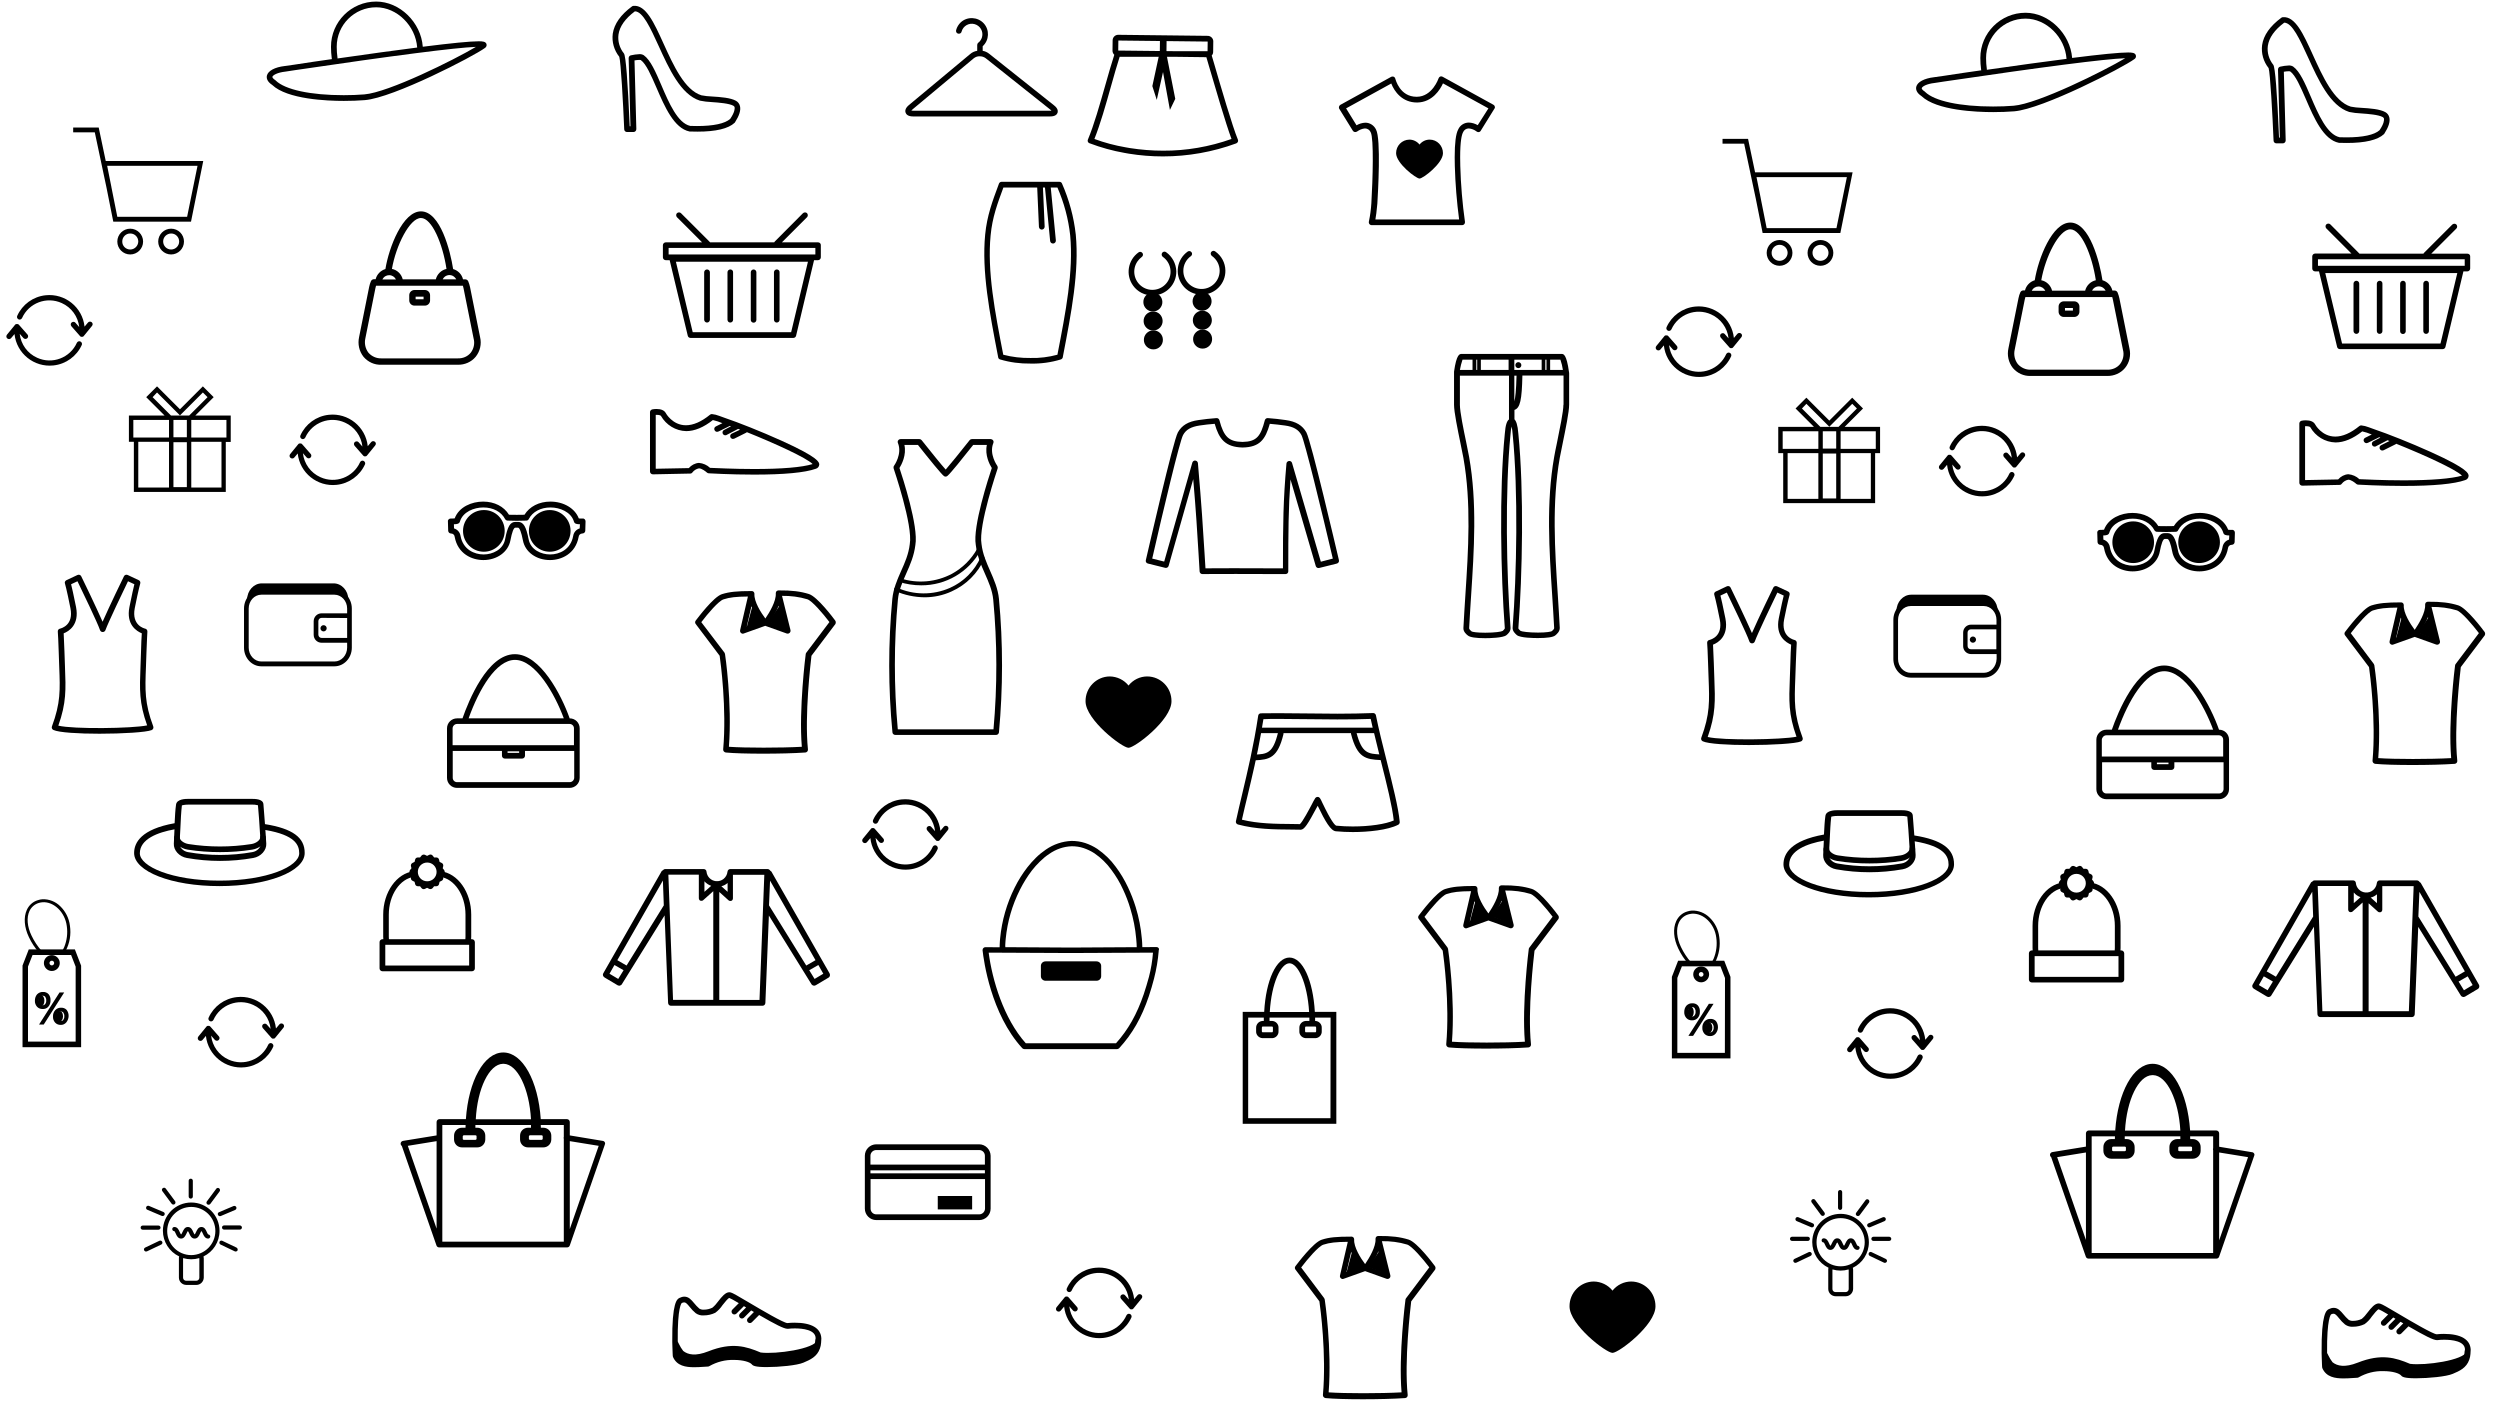 <?xml version="1.0" encoding="utf-8"?>
<!-- Generator: Adobe Illustrator 27.0.1, SVG Export Plug-In . SVG Version: 6.00 Build 0)  -->
<svg version="1.1" id="Laag_1" xmlns="http://www.w3.org/2000/svg" xmlns:xlink="http://www.w3.org/1999/xlink" x="0px" y="0px"
	 width="1920px" height="1080px" viewBox="0 0 1920 1080" style="enable-background:new 0 0 1920 1080;" xml:space="preserve">
<g>
	<g id="Group_64" transform="translate(-6 -2.174)">
		<g id="Group_63">
			<path id="Path_75" d="M696.5,449.1c5.5,1.7,11.2,2.6,17,2.6c18.9,0.1,36.3-10.1,45.5-26.6c0.4-0.7,0.1-1.6-0.5-2
				c-0.7-0.4-1.6-0.1-2,0.5c-4.5,8.1-11.2,14.7-19.3,19.2c-12.2,6.5-26.6,7.8-39.8,3.5c-0.8-0.2-1.6,0.2-1.8,0.9
				C695.3,448,695.7,448.8,696.5,449.1C696.4,449.1,696.5,449.1,696.5,449.1L696.5,449.1z"/>
			<path id="Path_76" d="M761.1,429.2c-0.7-0.3-1.6,0-1.9,0.7c-4.6,10.6-13.1,19.1-23.7,23.8c-13,5.7-27.9,5.6-40.8-0.3
				c-0.7-0.3-1.6,0-1.9,0.8c-0.3,0.7,0,1.6,0.8,1.9c7.1,3.1,14.7,4.7,22.4,4.8c7.2,0,14.3-1.5,20.8-4.5c11.2-5,20.2-14,25.2-25.2
				C762.2,430.4,761.9,429.6,761.1,429.2z"/>
		</g>
		<path id="Path_77" d="M773.2,462.1c-0.8-7.9-3.8-14.7-6.7-21.3c-2.8-6.4-5.8-13-6.7-20.8c-2.6-14.1,12.3-57.6,12.4-58.1
			c0.2-0.7,0.1-1.4-0.3-2c-0.1-0.1-6.5-9.1-3-17.5c0.5-1.1-0.1-2.4-1.2-2.8c-0.3-0.1-0.6-0.2-0.8-0.2h-14.5c-0.7,0-1.3,0.3-1.7,0.8
			c-7.2,9.1-15.3,19.1-18.4,22.6c-3.2-3.5-11.3-13.5-18.5-22.6c-0.4-0.5-1-0.8-1.7-0.8h-14.5c-1.2,0-2.2,1-2.2,2.2
			c0,0.3,0.1,0.6,0.2,0.8c3.5,8.4-2.9,17.4-3,17.5c-0.4,0.6-0.5,1.3-0.3,2c0.1,0.4,15,43.9,12.4,58.2c-0.9,7.7-3.8,14.3-6.7,20.7
			c-2.9,6.6-5.9,13.4-6.7,21.3c-3.2,34.1-3.2,68.5,0.1,102.6c0.1,1.1,1.1,1.9,2.2,1.9h77.4c1.1,0,2-0.8,2.2-1.9
			C776.3,530.6,776.4,496.3,773.2,462.1z M769,562.3h-73.5c-3-33.2-3-66.6,0.1-99.7c0.7-7.2,3.5-13.4,6.4-20c3-6.7,6-13.6,7-21.8
			c2.6-14.2-9.9-52.3-12.2-59.2c1.6-2.6,5.5-9.9,3.8-17.7H711c8.4,10.6,18.4,23,20.1,24c0.8,0.5,1.9,0.4,2.6-0.3
			c2.4-2,11.8-13.7,19.7-23.7h10.5c-1.7,7.9,2.2,15.2,3.8,17.7c-2.3,6.9-14.8,45.1-12.3,59.1c1,8.3,4,15.3,7,22
			c2.9,6.6,5.7,12.8,6.4,20C771.9,495.7,772,529.1,769,562.3z"/>
	</g>
	<g id="Group_66" transform="translate(-6 -2.174)">
		<g id="Group_65">
			<path id="Path_78" d="M1138.3,275c-0.8,0-1.4,0.6-1.4,1.4c0,0,0,0,0,0v11.9c0,0.8,0.7,1.4,1.5,1.4c0.8,0,1.4-0.6,1.4-1.4v-11.9
				C1139.7,275.7,1139.1,275,1138.3,275z"/>
			<path id="Path_79" d="M1141.9,275c-0.8,0-1.4,0.6-1.4,1.4v11.9c0,0.8,0.6,1.4,1.4,1.4s1.4-0.6,1.4-1.4v-11.9
				C1143.4,275.7,1142.7,275,1141.9,275z"/>
			<path id="Path_80" d="M1195.1,275c-0.8,0-1.4,0.6-1.4,1.4c0,0,0,0,0,0v11.9c0,0.8,0.6,1.4,1.4,1.4s1.4-0.6,1.4-1.4v-11.9
				C1196.5,275.7,1195.9,275,1195.1,275z"/>
			<path id="Path_81" d="M1191.4,275c-0.8,0-1.4,0.6-1.4,1.4v11.9c0,0.8,0.6,1.4,1.4,1.4c0.8,0,1.4-0.6,1.4-1.4v-11.9
				C1192.8,275.7,1192.2,275,1191.4,275z"/>
		</g>
		<path id="Path_82" d="M1211,288.3C1211,288.3,1211,288.3,1211,288.3c0-0.1,0-0.2,0-0.3v0c-1.9-14-4.3-14-5.7-14h-76.8
			c-1.4,0-3.9,0-5.8,13.6c0,0.2,0,0.4,0,0.6c0,0.1,0,0.2,0,0.3V313c0,5.7,2.8,19.1,5,29.9c0.9,4.5,1.7,8.3,2.2,11
			c6.1,34.5,3.8,70.6,1.5,105.5c-0.5,8.3-1.1,16.8-1.5,25c-0.2,2.9,2.3,5,3.5,5.9c1.6,1.3,6.1,2,13.3,2c3.1,0,13.6-0.2,16.2-2.3
			c1.2-1,3.4-2.9,3.2-5.7c-3.1-40.8-4.4-104.7,0-148.8c0.1-1.9,0.4-3.9,0.8-5.8c0.4,1.9,0.7,3.9,0.8,5.8c4.4,44,3.1,108,0,148.7
			c-0.2,2.7,2,4.6,3.2,5.7c2.6,2.2,13,2.3,16.2,2.3c7.2,0,11.7-0.7,13.3-2c1.2-1,3.6-3,3.5-5.9c-0.4-8.2-1-16.7-1.5-25
			c-2.3-34.9-4.6-71,1.5-105.5c0.5-2.6,1.3-6.5,2.2-11c2.2-10.8,5-24.2,5-29.9v-24.5C1211,288.4,1211,288.4,1211,288.3z
			 M1206.3,286.3H1169v-7.9h35.4C1205.3,281,1205.9,283.6,1206.3,286.3z M1169,290.7h1.7c-0.3,11.4-0.9,17-1.7,19.8L1169,290.7z
			 M1129.2,278.4h35.4v7.9h-37.4C1127.7,283.6,1128.3,281,1129.2,278.4L1129.2,278.4z M1161.7,335.2c-4.4,44.3-3.1,108.5,0,149.5
			c0,0.5-1.3,1.7-1.6,2c-0.9,0.6-6.1,1.4-13.4,1.4c-6.5,0-9.9-0.6-10.5-1c-0.5-0.4-1.9-1.6-1.9-2.4c0.4-8.2,1-16.7,1.5-24.9
			c2.3-35.2,4.7-71.5-1.5-106.6c-0.5-2.7-1.3-6.6-2.2-11.1c-2.1-10-4.9-23.7-4.9-29v-22.4h37.7v33.6
			C1163.4,325.4,1162.2,328.3,1161.7,335.2z M1206.7,313c0,5.3-2.9,19-4.9,29c-0.9,4.5-1.8,8.4-2.2,11.1
			c-6.2,35.1-3.8,71.4-1.5,106.6c0.5,8.2,1.1,16.8,1.5,24.9c0,0.8-1.4,1.9-1.8,2.3c-0.7,0.4-4.1,1.1-10.6,1.1
			c-7.3,0-12.5-0.8-13.4-1.3c-0.4-0.4-1.7-1.5-1.7-2c3.1-40.9,4.4-105.2,0-149.4c-0.5-7-1.8-9.9-3-11.1v-7.2
			c4.4-1.5,5.7-7.7,6.1-26.4h31.6V313z"/>
		<path id="Path_83" d="M1174.4,282.6c0,1.3-1,2.3-2.3,2.3c-1.3,0-2.3-1-2.3-2.3c0-1.3,1-2.3,2.3-2.3c0,0,0,0,0,0
			C1173.3,280.3,1174.4,281.3,1174.4,282.6z"/>
	</g>
	<g id="Group_67" transform="translate(-6 -2.174)">
		<path id="Path_84" d="M848.1,740.5H809c-2,0-3.6,1.5-3.6,3.5v7.9c0,2,1.7,3.5,3.6,3.5h39.1c2,0,3.6-1.5,3.6-3.5V744
			C851.7,742,850,740.5,848.1,740.5z"/>
		<path id="Path_85" d="M895.7,730.2c-0.4-0.5-1-0.7-1.6-0.7l-10.8,0.1c0-0.8,0-1.8-0.1-2.9c-0.1-1.1-0.1-2.5-0.3-3.9
			c-0.7-8.1-2.3-16.2-4.7-24c-1.6-5.2-3.6-10.3-5.9-15.2c-2.6-5.5-5.7-10.8-9.4-15.7c-3.9-5.4-8.7-10-14.2-13.8
			c-2.9-1.9-6-3.4-9.3-4.5c-3.4-1.1-6.9-1.6-10.5-1.6c-7,0.3-13.8,2.6-19.6,6.6c-2.8,1.9-5.4,4-7.8,6.4c-2.3,2.3-4.5,4.7-6.5,7.3
			c-3.7,4.8-7,10-9.7,15.5c-6.1,12.2-9.9,25.4-11.2,39c-0.2,1.5-0.2,2.8-0.3,4s-0.1,2.1-0.1,2.9l-10.9-0.1h0c-1.2,0-2.2,1-2.2,2.2
			c0,0.1,0,0.2,0,0.2c0.9,7.9,6.3,48.8,30.5,75.2c0.4,0.4,1,0.7,1.6,0.7h71.2c0.6,0,1.2-0.3,1.6-0.7c10.2-11.1,17.2-23.4,22.8-39.9
			c1.2-3.5,3.2-10.3,4-13.6c1.8-7,3-14.1,3.6-21.3l0-0.4C896.3,731.2,896.1,730.6,895.7,730.2z M778.1,726.8
			c0.1-1.1,0.1-2.3,0.3-3.8c1.3-13.1,5-25.8,10.9-37.5c2.6-5.2,5.7-10.2,9.2-14.8c1.9-2.4,3.9-4.7,6.1-6.8c2.2-2.2,4.6-4.2,7.2-5.9
			c5.1-3.6,11.1-5.7,17.3-5.9c3.1,0,6.1,0.4,9.1,1.4c2.9,1,5.7,2.3,8.3,4c5.1,3.5,9.5,7.8,13.1,12.8c3.5,4.7,6.5,9.7,8.9,15
			c2.2,4.7,4.1,9.6,5.6,14.7c2.3,7.5,3.8,15.2,4.5,23.1c0.1,1.4,0.2,2.7,0.3,3.8c0.1,1,0.1,1.9,0.1,2.7l-50.4,0.3l-50.5-0.3
			C778,728.8,778,727.9,778.1,726.8z M888.4,752.4c-0.9,3.2-2.8,10-4,13.3c-5.3,15.5-11.9,27.2-21.3,37.7h-69.3
			c-17-19-25.8-48.7-28.5-69.6l63.1,0.3l63.1-0.3C891,740.1,890,746.3,888.4,752.4z"/>
	</g>
	<g id="Group_68" transform="translate(-6 -2.174)">
		<path id="Path_86" d="M374.7,261.1l-7.7-38.4c-0.3-1.5-0.8-3-1.4-4.5c-0.4-0.9-1.3-1.5-2.3-1.5h-1.7c-0.9-3.8-3.8-6.8-7.6-7.9
			c-2.1-13.8-9.8-44.3-24.7-44.3c-13.9,0-24.6,27.5-27.3,44.3c-3.7,1.1-6.6,4.1-7.5,7.8h-1.3c-1,0-1.9,0.6-2.3,1.5
			c-0.6,1.4-1.1,2.9-1.4,4.5l-7.7,38.4c-1.2,5.3,0,10.9,3.4,15.2c3.4,4,8.4,6.3,13.6,6.1h58.9c5.2,0.1,10.3-2.1,13.6-6.1
			C374.7,272,376,266.4,374.7,261.1z M356.4,216.7H346c1.4-2.9,4.8-4.1,7.7-2.7C354.8,214.6,355.8,215.6,356.4,216.7z M329.3,169.6
			c8.4,0,16.7,19.8,19.6,39.1c-4,0.9-7.2,4-8.2,8h-25.4c-1-4-4.2-7.2-8.3-8C310.1,190.8,320.6,169.6,329.3,169.6z M304.9,213.5
			c2.2,0,4.2,1.3,5.2,3.3h-10.4C300.7,214.7,302.7,213.5,304.9,213.5L304.9,213.5z M367.5,273.1c-2.4,2.9-6,4.4-9.8,4.3h-58.9
			c-3.7,0.1-7.3-1.5-9.8-4.3c-2.4-3.1-3.3-7.2-2.4-11.1l7.7-38.4c0.1-0.7,0.3-1.3,0.5-2h66.7c0.2,0.6,0.4,1.3,0.5,2l7.7,38.4
			C370.8,265.9,369.9,270,367.5,273.1z"/>
		<path id="Path_87" d="M332.3,224.9h-8c-2.2,0-4,1.8-4,4v4c0,2.2,1.8,4,4,4h8c2.2,0,4-1.8,4-4v-4
			C336.3,226.7,334.5,224.9,332.3,224.9z M331.3,232h-6.1v-2h6.1V232z"/>
	</g>
	<g id="Group_71" transform="translate(-6 -2.174)">
		<g id="Group_70">
			
				<rect id="Rectangle_29" x="893.7" y="35" transform="matrix(1.162364e-02 -1 1 1.162364e-02 851.339 936.268)" width="11.1" height="5.1"/>
			<path id="Path_90" d="M901.9,44.1l-5.6-0.3L891,68.3l3.4,10.6l4.8-21.4l5.3,29.1l4.1-8.5L901.9,44.1z"/>
		</g>
		<path id="Path_91" d="M956.7,109.4c-4-9.5-13.5-41.9-18-57.5c-0.9-3.1-1.6-5.5-2.1-7.1c0.7-0.7,1.1-1.7,1.1-2.7l0.1-8.2
			c0-2.3-2-4.2-4.3-4.2l-68.7-0.8c-2.3,0-4.2,1.8-4.3,4.1l-0.1,8.2c0,1.1,0.5,2.2,1.3,3l0.1,0c-2.2,6.8-4.5,14.8-6.9,23.3
			c-4.3,15.1-8.7,30.7-13.4,41.9c-0.5,1.1,0.1,2.4,1.2,2.8c0,0,0.1,0,0.1,0c8.7,3.3,17.7,5.8,26.8,7.4l3.4,0.6
			c8.6,1.4,17.4,2.1,26.1,2.1c19.2,0,38.3-3.4,56.3-10C956.6,111.8,957.2,110.6,956.7,109.4C956.7,109.4,956.7,109.4,956.7,109.4
			L956.7,109.4z M864.9,33.3L864.9,33.3l68.6,0.8l-0.1,7.4h-24.1L864.8,41L864.9,33.3z M899.2,117.9c-8.5,0-17-0.7-25.4-2l-3.4-0.6
			c-8.1-1.4-16.1-3.5-23.9-6.4c4.5-11.3,8.7-26,12.7-40.3c2.3-8.3,4.6-16.2,6.7-22.8h42.8l23.8,0.3c0.5,1.6,1.2,4,2,6.9
			c4.3,14.7,12.9,44.2,17.3,55.9C934.9,114.9,917.1,118,899.2,117.9L899.2,117.9z"/>
	</g>
	<path id="Path_92" d="M600.1,338.4c-15.7-7.1-33.5-14.1-43-17.3l-4.7-1.7c-1.8-0.7-3.7-1.2-5.7-1.4c-0.5,0-1,0.2-1.4,0.5
		c-6.6,5.4-12.9,8.1-18.5,8.1c-10.4,0-15.5-9.3-15.5-9.4c-1.1-2-3.5-3.1-7.1-3.1c-1.1,0-2.2,0.1-3.2,0.3c-1,0.2-1.8,1.1-1.8,2.1
		l0,45.6c0,0.6,0.2,1.1,0.7,1.6c0.4,0.4,1,0.6,1.6,0.6l28.6-0.6c0.7,0,1.3-0.3,1.7-0.9c1.2-1.6,3-2.7,5-3.1c2.2,0,5.2,2.4,6.1,3.2
		c0.4,0.3,0.8,0.6,1.4,0.6c0.2,0,16.5,1,34.8,1l0,0c23.1,0,39.1-1.5,47.5-4.5c1.5-0.4,2.5-1.7,2.6-3.2
		C629.1,355,629.1,351.5,600.1,338.4z M579.1,360.2L579.1,360.2c-16,0-30.4-0.8-33.8-0.9c-2.3-2.2-5.3-3.5-8.5-3.8
		c-3,0.2-5.8,1.7-7.8,4l-25.4,0.5l0-41.4c0.2,0,0.5,0,0.7,0c2.1,0,3.1,0.5,3.3,0.8c4,7,11.3,11.5,19.4,11.7c6.5,0,13.4-2.9,20.5-8.5
		c0.6,0.1,1.7,0.4,3.6,1l3.7,1.4l-5,2.5c-1.1,0.5-1.6,1.8-1,2.9c0.5,1.1,1.8,1.6,2.9,1c0,0,0.1,0,0.1,0l8.7-4.3l0.9,0.3l-5.3,2.8
		c-1.1,0.5-1.5,1.8-1,2.9s1.8,1.5,2.9,1c0,0,0.1,0,0.1-0.1l8.8-4.6l1.5,0.6L562,333c-1.1,0.5-1.5,1.8-1,2.9c0.4,0.7,1.1,1.2,1.9,1.2
		c0.3,0,0.7-0.1,1-0.2l9-4.5c0.3-0.1,0.5-0.3,0.7-0.5c21.2,8.5,46,19.8,50.5,24.5C616,358.9,600.5,360.2,579.1,360.2L579.1,360.2z"
		/>
	<g id="Group_73" transform="translate(-6 -2.174)">
		<g id="Group_72">
			<path id="Path_93" d="M812.8,144.3c-0.1-1.2-1.2-2.1-2.4-2c-1.2,0.1-2.1,1.2-2,2.4l4.1,42.5c0.1,1.1,1,2,2.2,2c0.1,0,0.1,0,0.2,0
				c1.2-0.1,2.1-1.2,2-2.4L812.8,144.3z"/>
			<path id="Path_94" d="M804.6,142.3c-1.2,0.1-2.1,1.1-2.1,2.3l1.4,31.8c0.1,1.2,1,2.1,2.2,2.1h0.1c1.2-0.1,2.1-1.1,2.1-2.3
				l-1.4-31.8C806.8,143.2,805.8,142.3,804.6,142.3z"/>
		</g>
		<path id="Path_95" d="M832.2,182.4c-1.5-13.6-5.1-26.8-10.6-39.3c-0.3-0.8-1.1-1.3-2-1.3h-44.4c-0.9,0-1.7,0.6-2,1.4l-0.4,1.1
			c-4.5,12.1-8.8,23.5-10.2,38.1c-2.7,28.4,3.4,59.8,9.8,93.1l0.2,1.1c0.1,0.8,0.7,1.4,1.4,1.6c7.6,2.3,15.5,3.3,23.5,3.2
			c7.9,0.2,15.8-0.9,23.3-3.2c0.7-0.3,1.3-0.9,1.4-1.6l0.2-1.1C828.8,242.3,834.9,210.8,832.2,182.4z M818.1,274.6
			c-6.7,1.8-13.7,2.7-20.7,2.5c-7,0.1-14.1-0.7-20.9-2.5c-6.4-32.9-12.4-64-9.7-91.7c1.3-13.9,5.3-24.5,9.8-36.7h41.5
			c5.1,11.7,8.4,24,9.8,36.7C830.5,210.6,824.5,241.7,818.1,274.6z"/>
	</g>
	<g id="Group_75" transform="translate(-6 -2.174)">
		<g id="Group_74">
			<path id="Path_96" d="M990.1,563.3c-1.2-0.3-2.3,0.4-2.6,1.6c0,0,0,0,0,0c-3.9,16.1-8.6,16.4-17.9,16.8l-0.8,0
				c-1.2,0.1-2.1,1.2-2,2.4c0.1,1.1,1,1.9,2.1,2h0.1l0.8,0c11-0.5,17.5-1.7,21.9-20.1C992,564.7,991.3,563.6,990.1,563.3z"/>
			<path id="Path_97" d="M1067.3,581.6l-0.8,0c-9.7-0.5-14.6-0.7-18.7-16.7c-0.3-1.2-1.5-1.9-2.6-1.6c-1.2,0.3-1.9,1.5-1.6,2.6
				c4.7,18.3,11.3,19.5,22.7,20l0.8,0h0.1c1.2-0.1,2.1-1.1,2.1-2.3C1069.3,582.6,1068.4,581.7,1067.3,581.6L1067.3,581.6z"/>
		</g>
		<path id="Path_98" d="M1070.8,585.9c-3-11.8-6-23.9-8.1-34.4c-0.2-1-1.2-1.8-2.2-1.7c-8.5,0.3-17.2,0.5-27.4,0.5
			c-7.5,0-15.1-0.1-22.4-0.2c-7.5-0.1-15.2-0.2-23.1-0.2c-4.7,0-9,0-13.2,0.1c-1.1,0-2,0.8-2.1,1.8c-3.5,23.3-8,42-12.3,60.2
			c-1.6,6.8-3.3,13.8-4.8,20.8c-0.3,1.1,0.4,2.3,1.6,2.6c13.9,3.7,27.9,3.8,41.4,3.9c2.2,0,4.5,0,6.7,0.1c0.1,0,0.1,0,0.2,0
			c2.6-0.2,5.1-3.8,12.4-17.5l0.5-0.9c5.8,12.1,10,19.2,13.9,19.6c4.4,0.4,8.7,0.6,13.1,0.6c11.6,0,26.9-1.5,34.8-5.6
			c0.8-0.4,1.2-1.2,1.2-2.1C1080,622.5,1075.5,604.8,1070.8,585.9z M987.5,554.3c7.9,0,15.6,0.1,23.1,0.2c7.3,0.1,14.9,0.2,22.4,0.2
			c9.5,0,17.8-0.1,25.7-0.4c0.5,2.2,1,4.4,1.5,6.7h-85c0.4-2.1,0.7-4.3,1.1-6.5C979.9,554.3,983.6,554.3,987.5,554.3L987.5,554.3z
			 M1044.9,636.9c-4.2,0-8.4-0.2-12.6-0.6c-1.2-0.3-4.1-3.7-10.7-17.5c-0.5-1.3-1.2-2.5-1.9-3.7c-0.4-0.5-1-0.9-1.7-0.9h-0.1
			c-0.7,0-1.3,0.3-1.7,0.8c-1,1.6-1.9,3.2-2.7,4.9c-2,3.8-7.2,13.6-9.2,15.2c-2.1,0-4.1,0-6.2-0.1c-12.6-0.1-25.6-0.2-38.3-3.3
			c1.4-6.2,2.8-12.3,4.4-18.7c3.5-14.8,7.2-30.1,10.3-47.8h86.8c1.7,7.1,3.5,14.5,5.3,21.7c4.5,17.8,8.7,34.7,9.8,45.4
			C1070,635.1,1057.9,636.9,1044.9,636.9L1044.9,636.9z"/>
	</g>
	<g id="Group_76" transform="translate(-6 -2.174)">
		<path id="Path_99" d="M368.5,723.5h-0.7c0-0.6,0.1-1.2,0.1-1.9v-17c0-17.2-10.3-31.8-23.5-33.3c-1.2-0.1-2.3,0.7-2.4,1.9
			c-0.1,1.2,0.7,2.3,1.9,2.4l0,0c11,1.3,19.6,14,19.6,29v17c0,0.6,0,1.2-0.1,1.9h-58.7c0-0.6-0.1-1.2-0.1-1.9v-17
			c0-15,8.6-27.8,19.6-29c1.2-0.2,2-1.3,1.9-2.4c-0.2-1.2-1.2-2-2.3-1.9c-13.2,1.5-23.5,16.1-23.5,33.3v17c0,0.6,0.1,1.2,0.1,1.9
			h-0.7c-1.2,0-2.2,1-2.2,2.2v20.2c0,1.2,1,2.2,2.2,2.2h0h68.8c1.2,0,2.2-1,2.2-2.2v-20.2C370.6,724.4,369.7,723.5,368.5,723.5
			C368.5,723.5,368.5,723.5,368.5,723.5z M366.3,743.7h-64.4v-15.9h64.4V743.7z"/>
		<path id="Path_100" d="M347.1,670.4l-1.1-1.4l0.4-1.7c0.2-1-0.3-2-1.2-2.4l-1.6-0.8l-0.4-1.7c-0.2-1-1.1-1.7-2.1-1.7l0,0h-1.7
			l-1.1-1.4c-0.6-0.8-1.7-1.1-2.7-0.6l-1.6,0.8l-1.6-0.8c-0.9-0.4-2-0.2-2.7,0.6l-1.1,1.4h-1.7l0,0c-1,0-1.9,0.7-2.1,1.7l-0.4,1.7
			l-1.6,0.8c-0.9,0.4-1.4,1.5-1.2,2.4l0.4,1.7l-1.1,1.4c-0.6,0.8-0.6,1.9,0,2.7l1.1,1.4l-0.4,1.7c-0.2,1,0.3,2,1.2,2.4l1.6,0.8
			l0.4,1.7c0.2,1,1.1,1.7,2.1,1.7l0,0h1.7l1.1,1.4c0.6,0.8,1.7,1.1,2.7,0.6l1.6-0.8l1.6,0.8c0.9,0.4,2,0.2,2.7-0.6l1.1-1.4h1.7l0,0
			c1,0,1.9-0.7,2.1-1.7l0.4-1.7l1.6-0.8c0.9-0.4,1.4-1.5,1.2-2.4l-0.4-1.7l1.1-1.4C347.7,672.4,347.7,671.2,347.1,670.4z
			 M326.9,671.8c0-4,3.2-7.2,7.2-7.2c4,0,7.2,3.2,7.2,7.2c0,4-3.2,7.2-7.2,7.2c0,0,0,0,0,0C330.1,679,326.9,675.8,326.9,671.8z"/>
	</g>
	<g id="Group_77" transform="translate(-6 -2.174)">
		<path id="Path_101" d="M643.1,749.7l-44.7-78.2c-0.5-0.3-1-0.7-1.3-1.2c-0.4-0.4-1-0.7-1.6-0.7h-28.6c-1.2,0-2.1,0.9-2.2,2.1
			c-0.5,4.4-4.4,7.7-8.9,7.2c-3.8-0.4-6.8-3.4-7.2-7.2c0-1.2-1-2.1-2.2-2.1H517c-0.6,0-1.2,0.2-1.6,0.7c-0.1,0.1-0.1,0.1-0.2,0.2
			c-0.5,0.2-1,0.5-1.2,1l-44.7,78.2c-0.6,1-0.2,2.4,0.8,3c0,0,0,0,0,0c0.1,0.1,0.2,0.2,0.4,0.3l9.9,5.9c0.1,0.1,0.2,0.1,0.4,0.1
			c0.1,0,0.1,0.1,0.2,0.1c0.2,0.1,0.4,0.1,0.6,0.1c0.2,0,0.4,0,0.5-0.1c0.1,0,0.1,0,0.2-0.1c0.1,0,0.2-0.1,0.3-0.1
			c0.1,0,0.1-0.1,0.2-0.1c0.1-0.1,0.2-0.1,0.3-0.2c0.1-0.1,0.1-0.1,0.2-0.2c0.1-0.1,0.1-0.2,0.2-0.2l32.9-53l2.7,67.3
			c0.1,1.2,1,2.1,2.2,2.1h70.3c1.2,0,2.1-0.9,2.2-2.1l2.7-67.2l32.8,52.9c0.1,0.1,0.1,0.2,0.2,0.2c0,0.1,0.1,0.1,0.2,0.2
			c0.1,0.1,0.2,0.1,0.3,0.2c0.1,0,0.1,0.1,0.2,0.1c0.1,0.1,0.2,0.1,0.3,0.1c0.1,0,0.1,0,0.2,0.1c0.2,0,0.4,0.1,0.5,0.1
			c0.2,0,0.4,0,0.6-0.1c0.1,0,0.1,0,0.2-0.1c0.1,0,0.2-0.1,0.4-0.1l9.9-5.9c0.1-0.1,0.3-0.2,0.4-0.3c0,0,0,0,0,0
			C643.4,752.1,643.7,750.8,643.1,749.7z M631.6,754l-4.1-6.7l7-4l3.8,6.7L631.6,754z M564.8,680.3v6.8l-4.8-4.3
			C561.8,682.4,563.4,681.5,564.8,680.3z M552.2,682.5l-5.2,4.6V679C548.4,680.6,550.2,681.8,552.2,682.5L552.2,682.5z M480.8,754
			l-6.7-4l3.8-6.7l7,4L480.8,754z M515.8,697.5l-28.6,46.2l-7.1-4.1l35-61.2L515.8,697.5C515.9,697.4,515.8,697.4,515.8,697.5
			L515.8,697.5z M519.3,673.9h23.4V692c0,0.2,0,0.4,0.1,0.6c0,0,0,0.1,0,0.1c0.1,0.2,0.2,0.5,0.4,0.7c0,0,0,0,0,0c0,0,0,0,0,0
			c0.1,0.1,0.1,0.1,0.2,0.2c0,0,0.1,0.1,0.1,0.1c0.1,0.1,0.2,0.1,0.3,0.1c0,0,0.1,0,0.1,0.1c0.1,0.1,0.3,0.1,0.4,0.1h0
			c0.1,0,0.3,0,0.4,0l0,0c0.2,0,0.5,0,0.7-0.1c0,0,0.1,0,0.1,0c0.2-0.1,0.4-0.2,0.6-0.4c0,0,0,0,0,0l7.7-6.9v83.5h-30.9L519.3,673.9
			z M589.3,770.1h-30.9v-82.9l7.1,6.4c0,0,0,0,0,0c0.2,0.2,0.4,0.3,0.6,0.4c0,0,0.1,0,0.1,0c0.2,0.1,0.5,0.1,0.7,0.1l0,0
			c0.1,0,0.3,0,0.4,0h0c0.1,0,0.3-0.1,0.4-0.1c0,0,0.1,0,0.1-0.1c0.1,0,0.2-0.1,0.3-0.1c0,0,0.1-0.1,0.1-0.1
			c0.1-0.1,0.1-0.1,0.2-0.2c0,0,0,0,0,0c0,0,0,0,0,0c0.2-0.2,0.3-0.4,0.4-0.7c0,0,0-0.1,0-0.1c0.1-0.2,0.1-0.4,0.1-0.6v-18.1h24.1
			L589.3,770.1z M596.6,697.5l0.8-19l34.9,61.1l-7.1,4.1L596.6,697.5L596.6,697.5z"/>
	</g>
	<path id="Path_104" d="M1028.3,430.2c-2.2-9.3-21.3-91.2-25-98.1c-3-5.4-7.9-8.4-15.9-9.5c-4.8-0.7-8.5-1.1-13.7-1.5
		c-1-0.1-2,0.6-2.3,1.6c-3.2,12.3-6.2,16.5-17.1,16.7c-10.5-0.2-14.4-3.8-17.8-16.7c-0.3-1-1.2-1.7-2.3-1.6
		c-5.2,0.4-8.9,0.8-13.7,1.5c-8,1.1-12.9,4.1-15.9,9.5c-3.7,6.8-22.4,88.8-24.6,98.1c-0.3,1.2,0.4,2.3,1.6,2.6l13.3,3.3
		c1.1,0.3,2.3-0.4,2.6-1.5l18.9-66.6c2.2,25.6,3,39.4,4.1,57.5c0.3,4.2,0.5,8.6,0.8,13.4c0.1,1.1,1,2,2.2,2h0
		c3.8-0.1,13.1-0.1,26.3-0.1c16.1,0,33,0.1,37.4,0.1c0.6,0,1.1-0.2,1.6-0.6c0.4-0.4,0.6-1,0.6-1.5c0-31,0.1-48.1,1.7-70.6l19.4,66.5
		c0.3,1.1,1.5,1.8,2.6,1.5l13.3-3.3C1027.9,432.6,1028.6,431.4,1028.3,430.2z M1014.4,431.4l-22.1-75.8c-0.3-1.2-1.5-1.8-2.7-1.5
		c-0.9,0.3-1.5,1-1.6,1.9c-2.5,28.6-2.7,45.7-2.7,80.5c-6.4,0-21.1-0.1-35.2-0.1c-11.2,0-19.7,0-24.3,0.1c-0.2-4-0.5-7.8-0.7-11.3
		c-1.3-20.8-2.2-35.8-5.1-69.5c-0.1-1.2-1.2-2.1-2.4-2c-0.9,0.1-1.6,0.7-1.9,1.6l-21.6,76l-9.2-2.3c8.3-36.4,21.1-90.2,23.7-94.9
		c2.3-4.2,6.1-6.3,12.7-7.3c4.1-0.6,7.4-1,11.6-1.3c3.3,11.6,8,17.9,21.5,18.2c13.1-0.3,17.4-6.1,20.8-18.2
		c4.2,0.4,7.5,0.7,11.6,1.3c6.6,0.9,10.4,3.1,12.7,7.3c2.5,4.7,15.6,58.5,24.1,94.9L1014.4,431.4z"/>
	<g id="Group_79" transform="translate(-6 -2.174)">
		<path id="Path_105" d="M633.8,1031.3c-2,6.9-32.1,11.1-43.6,9.6c-11.2-4.7-22-8.1-40.2-0.9c-9.9,3.9-15.6,2.6-19.3-0.3
			c-1.3-1.7-2.4-3.5-3.3-5.4c-0.2-0.4-0.4-0.8-0.6-1.2c-0.8-0.8-1.6-1.6-2.4-2.4c0,0-0.1-0.1-0.1-0.1c0,1.2-0.8,8-0.7,9
			c2.5,4.7,6.1,10.4,14.6,10.4c3.8-0.1,7.6-1,11.1-2.5c19.1-7.5,30.1-2.8,38.9,1c0,0,0.1,0,0.2,0c8.7,1.2,35.8-1.4,43.4-8.2
			C631.7,1040.1,633.9,1031.1,633.8,1031.3z"/>
		<path id="Path_106" d="M616.2,1018c-1.9,0-3.7,0.1-5.5,0.3c-2.9-0.1-19.9-10.1-29-15.5c-9.3-5.5-12.9-7.6-14.4-8
			c-0.4-0.1-0.7-0.2-1.1-0.2c-3.1,0-5.8,3.4-8.7,7.1c-1.3,1.8-2.7,3.4-4.4,4.8c-2.1,1-4.3,1.5-6.6,1.5c-1.2,0.1-2.4-0.2-3.4-0.8
			c-1.5-1.3-2.9-2.8-4.1-4.3c-2.1-2.5-4.1-4.9-7.4-4.9c-1.3,0-2.6,0.4-3.8,1c-1.7,0.9-5.8,2.9-5.5,33.7c0,1.2,0,2.3,0.1,3.4
			c0.1,4.4,0.3,7.5,0.3,7.5c0,0.3,0.1,0.5,0.2,0.8c3,6.8,9.8,7.8,16.1,7.8c2.3,0,4.7-0.1,7.3-0.3c1.1-0.1,2.2-0.1,3.3-0.2
			c0.4,0,0.8-0.1,1.1-0.3c5.8-3.3,12.3-5,19-4.8c7.2,0,12.3,1.7,13.7,3.4c0.8,1,2.4,2.1,11.4,2.1c9.7,0,23.3-1.3,28.2-3.4
			c5.2-2.2,10.5-4.5,12.7-10.9c0.5-1.4,0.8-2.8,0.9-4.3c0.1-1.1,0.2-2.2,0.2-3.3C636.5,1022.2,629.3,1018,616.2,1018z M632,1032.7
			c-0.1,1.1-0.4,2.3-0.7,3.4c-1.5,4.4-4.9,6-10.3,8.4c-4.3,1.8-17.4,3.1-26.5,3.1c-2.7,0.2-5.5,0-8.2-0.7
			c-3.1-3.5-10.7-4.8-16.9-4.8c-7.3-0.2-14.5,1.6-20.9,5.2c-0.9,0-1.9,0.1-2.8,0.2c-2.5,0.1-4.8,0.3-7,0.3c-6.8,0-10.2-1.4-11.9-4.8
			c0-1-0.2-3.6-0.2-7c0-1,0-2.2-0.1-3.3c-0.3-27.2,3-29.7,3.1-29.8c0.6-0.3,1.2-0.5,1.9-0.5c1.2,0,2.3,1.2,4.1,3.4
			c1.4,1.8,3,3.5,4.7,4.9c1.8,1.3,4,1.9,6.2,1.7c3.1,0,6.1-0.7,8.8-2c2.2-1.6,4.1-3.6,5.6-5.9c1.5-1.9,4.2-5.3,5.2-5.5
			c0.7,0.2,3.8,1.9,7.3,4l-4.9,4.9c-0.9,0.8-0.9,2.2-0.1,3.1c0.8,0.9,2.2,0.9,3.1,0.1c0,0,0.1-0.1,0.1-0.1l5.7-5.7l1.7,1l-4.8,4.8
			c-0.8,0.9-0.8,2.2,0.1,3.1c0.8,0.8,2.2,0.8,3,0l5.6-5.6l2.1,1.2l-4.7,4.8c-0.8,0.9-0.8,2.2,0.1,3.1c0.8,0.8,2.2,0.8,3,0l5.6-5.6
			c12.6,7.3,19.1,10.6,21.8,10.6c0.1,0,0.3,0,0.4,0c1.7-0.2,3.4-0.3,5.2-0.3c6,0,16,1,16,7.6C632.1,1030.9,632.1,1031.8,632,1032.7
			L632,1032.7z"/>
	</g>
	<path id="Path_107" d="M1009.8,777.1c-1.4-24.2-9.3-41.7-19.5-41.7c-10.1,0-18.1,17.5-19.4,41.7h-16.5v86h71.9v-86H1009.8z
		 M990.3,739.8c6.5,0,13.7,15,15.1,37.4h-30.2C976.5,754.8,983.8,739.8,990.3,739.8z M1021.8,858.8h-63.2v-77.3h12
		c0,0.8,0,1.7,0,2.6h-1.1c-2.8,0.2-4.9,2.6-4.8,5.4v2.4c-0.2,2.8,2,5.2,4.8,5.4h7.7c2.8-0.2,4.9-2.6,4.7-5.4v-2.4
		c0.2-2.8-2-5.2-4.7-5.4H975c0-0.9,0-1.7,0-2.6h30.6c0,0.8,0,1.7,0,2.6h-2.9c-2.8,0.2-4.9,2.6-4.8,5.4v2.4c-0.2,2.8,2,5.2,4.8,5.4
		h7.7c2.8-0.2,4.9-2.6,4.7-5.4v-2.4c0.2-2.8-2-5.2-4.7-5.4h-0.4c0-0.9,0-1.7,0-2.6h11.9L1021.8,858.8z M977.2,788.4
		c0.3,0.3,0.5,0.6,0.4,1v2.4c0,0.4-0.1,0.8-0.4,1h-7.7c-0.3-0.3-0.5-0.6-0.4-1v-2.4c0-0.4,0.1-0.8,0.4-1L977.2,788.4z M1010.4,788.4
		c0.3,0.3,0.5,0.6,0.4,1v2.4c0,0.4-0.1,0.8-0.4,1h-7.7c-0.3-0.3-0.5-0.6-0.4-1v-2.4c0-0.4,0.1-0.8,0.4-1L1010.4,788.4z"/>
	<g id="Group_83" transform="translate(-6 -2.174)">
		<g id="Group_82">
			<path id="Path_113" d="M87.2,125.8l-5.4-25.7H62.2v3.7h16.6l9,42.5l5.2,26.1h59.7l9.4-46.6L87.2,125.8z M149.7,168.7H96.1
				l-4.5-22.6l0,0l-0.1-0.6l-3.2-16h69.4L149.7,168.7z"/>
			<path id="Path_114" d="M106,177.8c-5.4,0-9.9,4.4-9.9,9.9c0,5.4,4.4,9.9,9.9,9.9c5.4,0,9.9-4.4,9.9-9.9
				C115.9,182.2,111.4,177.8,106,177.8z M106,193.8c-3.4,0-6.2-2.8-6.1-6.2c0-3.4,2.8-6.2,6.2-6.1c3.4,0,6.1,2.8,6.1,6.2
				C112.1,191,109.4,193.8,106,193.8L106,193.8z"/>
			<path id="Path_115" d="M137.4,177.8c-5.4,0-9.9,4.4-9.9,9.9c0,5.4,4.4,9.9,9.9,9.9c5.4,0,9.9-4.4,9.9-9.9
				C147.3,182.2,142.9,177.8,137.4,177.8z M137.4,193.8c-3.4,0-6.1-2.8-6.1-6.2c0-3.4,2.8-6.1,6.2-6.1c3.4,0,6.1,2.8,6.1,6.2
				C143.6,191,140.8,193.8,137.4,193.8L137.4,193.8z"/>
		</g>
	</g>
	<g id="Group_85" transform="translate(-6 -2.174)">
		<rect id="Rectangle_34" x="726.2" y="920.7" width="26.4" height="10.3"/>
		<path id="Path_117" d="M758,881h-79c-4.8,0-8.8,3.9-8.8,8.8v40.6c0,4.8,3.9,8.8,8.8,8.8h79c4.8,0,8.8-3.9,8.8-8.8v-40.6
			C766.7,885,762.8,881,758,881z M679,885.4h79c2.5,0,4.4,2,4.4,4.4v6.8h-87.9v-6.8C674.5,887.4,676.5,885.4,679,885.4L679,885.4z
			 M762.4,900.9v2.4h-87.9V901L762.4,900.9z M758,934.8h-79c-2.5,0-4.4-2-4.4-4.4v-22.7h87.9v22.7
			C762.4,932.9,760.4,934.8,758,934.8L758,934.8z"/>
	</g>
	<g id="Group_87" transform="translate(-6 -2.174)">
		<path id="Path_118" d="M634.3,188.3h-27.8l19.3-19.3c0.8-0.8,0.8-2.2,0-3.1c-0.8-0.8-2.2-0.8-3.1,0L601,187.7
			c-0.2,0.2-0.3,0.4-0.4,0.6h-49.3c0,0,0,0,0-0.1L529,165.9c-0.8-0.8-2.2-0.8-3.1,0c-0.8,0.8-0.8,2.2,0,3.1l19.3,19.3h-27.9
			c-1.2,0-2.2,1-2.2,2.2v0v9.3c0,1.2,1,2.2,2.2,2.2h3l13.9,58c0.2,1,1.1,1.7,2.1,1.7h79c1,0,1.9-0.7,2.1-1.7l13.8-58h3
			c1.2,0,2.2-1,2.2-2.2v-9.3C636.5,189.3,635.5,188.3,634.3,188.3z M613.6,257.3H538l-12.9-54.1h101.4L613.6,257.3z M632.2,197.6
			H519.5v-5h112.7L632.2,197.6z"/>
		<g id="Group_86">
			<path id="Path_119" d="M549,209.1c-1.2,0-2.2,1-2.2,2.2l0,0v36.4c0,1.2,1,2.2,2.2,2.2c1.2,0,2.2-1,2.2-2.2c0,0,0,0,0,0v-36.4
				C551.2,210.1,550.2,209.1,549,209.1C549,209.1,549,209.1,549,209.1z"/>
			<path id="Path_120" d="M566.9,209.1c-1.2,0-2.2,1-2.2,2.2v36.4c0,1.2,0.9,2.2,2.1,2.2c1.2,0,2.2-0.9,2.2-2.1c0,0,0-0.1,0-0.1
				v-36.4C569.1,210.1,568.1,209.1,566.9,209.1z"/>
			<path id="Path_121" d="M584.8,209.1c-1.2,0-2.2,1-2.2,2.2c0,0,0,0,0,0v36.4c-0.1,1.2,0.8,2.2,2,2.3c1.2,0.1,2.2-0.8,2.3-2
				c0-0.1,0-0.2,0-0.3v-36.4C586.9,210.1,586,209.2,584.8,209.1z"/>
			<path id="Path_122" d="M602.6,209.1c-1.2,0-2.2,1-2.2,2.2c0,0,0,0,0,0v36.4c0,1.2,0.9,2.2,2.1,2.2c1.2,0,2.2-0.9,2.2-2.1
				c0,0,0-0.1,0-0.1v-36.4C604.8,210.1,603.8,209.1,602.6,209.1z"/>
		</g>
	</g>
	<path id="Path_129" d="M881.1,519.5c-5.6,0-10.9,2.6-14.4,7c-3.5-4.4-8.8-6.9-14.4-7c-10.4,0.1-18.7,8.7-18.6,19.1
		c0,14.2,28.1,35.7,33,35.7s33-21.4,33-35.7C899.8,528.1,891.5,519.6,881.1,519.5z"/>
	<g id="Group_91" transform="translate(-6 -2.174)">
		<path id="Path_130" d="M1154,84c-0.1-0.6-0.5-1.1-1.1-1.4l-39-21.5c-1.1-0.6-2.4-0.2-2.9,0.9c-0.1,0.1-0.1,0.2-0.2,0.4
			c0,0.1-4.8,14-16.6,14.1h-0.3c-12.9,0-16.1-13.3-16.3-13.9c-0.3-1.2-1.4-1.9-2.6-1.6c-0.2,0-0.4,0.1-0.6,0.2l-39,21.5
			c-1,0.6-1.4,1.9-0.9,3c0,0,0,0.1,0.1,0.1l10.4,16.8c0.6,1,2,1.3,3,0.7c0.1,0,0.1-0.1,0.2-0.1c1.8-1.3,3.9-2.2,6.1-2.4
			c1.9,0,3.7,1.2,4.4,3c2.5,4.6,1.6,36,0.5,54.5c-0.3,4.7-0.9,9.4-1.9,14c-0.3,1.2,0.4,2.4,1.5,2.7c0.2,0.1,0.4,0.1,0.6,0.1h69.5
			c1.2,0,2.2-1,2.2-2.2c0-0.1,0-0.2,0-0.3c-2-14.2-3.2-28.6-3.6-42.9l-0.1-6.6c0-12.6,1.2-17.4,2.2-19.3c0.7-1.8,2.5-3,4.4-3
			c2.2,0.2,4.3,1,6.1,2.4c0.9,0.7,2.3,0.6,3-0.4c0-0.1,0.1-0.1,0.1-0.2l10.4-16.8C1154.1,85.2,1154.2,84.6,1154,84z M1140.9,98.3
			c-2.1-1.2-4.4-1.9-6.8-2c-3.6,0-6.8,2.1-8.2,5.3c-1.8,3.3-2.7,10.3-2.7,21.4l0.1,6.7c0.4,13.7,1.5,27.4,3.3,41h-64.3
			c0.4-2.3,1-6.1,1.5-12.1c0.5-8.3,2.9-49.8-1-56.9c-1.5-3.2-4.7-5.3-8.2-5.3c-2.4,0.1-4.7,0.8-6.8,2l-8-13l34.7-19.1
			c2.3,6.1,8.4,14.6,19.7,14.6h0.3c11.6-0.2,17.6-10,19.7-14.7l34.9,19.2L1140.9,98.3z"/>
		<path id="Path_131" d="M1104,109.4c-3.1,0-5.9,1.4-7.8,3.8c-1.9-2.4-4.8-3.8-7.8-3.8c-5.7,0.1-10.2,4.7-10.2,10.4
			c0,7.8,15.3,19.5,18,19.5s18-11.7,18-19.5C1114.2,114.1,1109.7,109.4,1104,109.4z"/>
	</g>
	<g id="Group_96" transform="translate(-6 -2.174)">
		<g id="Group_93">
			<path id="Path_135" d="M898.7,234c0.1,4-3.2,7.4-7.2,7.4c-4,0.1-7.4-3.2-7.4-7.2c-0.1-4,3.2-7.4,7.2-7.4c0,0,0,0,0,0
				C895.3,226.8,898.6,230,898.7,234z"/>
			<path id="Path_136" d="M898.9,248.6c0.1,4-3.2,7.4-7.2,7.4c-4,0.1-7.4-3.2-7.4-7.2c-0.1-4,3.2-7.4,7.2-7.4c0,0,0,0,0,0
				C895.5,241.3,898.8,244.5,898.9,248.6C898.9,248.6,898.9,248.6,898.9,248.6z"/>
			<path id="Path_137" d="M899.1,263.1c0.1,4-3.2,7.4-7.2,7.4c-4,0.1-7.4-3.2-7.4-7.2c-0.1-4,3.2-7.4,7.2-7.4
				C895.8,255.8,899.1,259.1,899.1,263.1z"/>
		</g>
		<g id="Group_94">
			<path id="Path_138" d="M936.5,233.4c0.1,4-3.2,7.4-7.2,7.4c-4,0.1-7.4-3.2-7.4-7.2s3.2-7.4,7.2-7.4c0,0,0,0,0,0
				C933.1,226.2,936.4,229.4,936.5,233.4z"/>
			<path id="Path_139" d="M936.7,248c0.1,4-3.2,7.4-7.2,7.4c-4,0.1-7.4-3.2-7.4-7.2c-0.1-4,3.2-7.4,7.2-7.4c0,0,0,0,0,0
				C933.3,240.7,936.6,243.9,936.7,248C936.7,248,936.7,248,936.7,248z"/>
			<path id="Path_140" d="M936.9,262.5c0.1,4-3.2,7.4-7.2,7.4c-4,0.1-7.4-3.2-7.4-7.2c-0.1-4,3.2-7.4,7.2-7.4
				C933.5,255.2,936.9,258.4,936.9,262.5z"/>
		</g>
		<g id="Group_95">
			<path id="Path_141" d="M901.5,195.8c-1-0.7-2.3-0.4-3,0.6c-0.6,1-0.4,2.3,0.5,3c6.3,4.4,7.9,13.1,3.5,19.4
				c-4.4,6.3-13.1,7.9-19.4,3.5c-6.3-4.4-7.9-13.1-3.5-19.4c0.9-1.3,2-2.4,3.3-3.4c1-0.7,1.2-2.1,0.5-3c-0.7-1-2.1-1.2-3-0.5
				c-8.2,5.9-10.1,17.3-4.2,25.5c3.4,4.8,9,7.6,14.9,7.6h0.3c10.1-0.2,18.2-8.5,18-18.6C909.2,204.6,906.3,199.2,901.5,195.8
				L901.5,195.8z"/>
			<path id="Path_142" d="M939.2,195.2c-1-0.7-2.3-0.4-3,0.5s-0.4,2.3,0.5,3l0,0c3.7,2.6,5.9,6.7,6,11.2c0.1,7.7-6,14.1-13.7,14.2
				s-14.1-6-14.2-13.7c-0.1-4.6,2.1-8.9,5.8-11.5c1-0.7,1.2-2.1,0.5-3c-0.7-1-2.1-1.2-3-0.5c-8.2,5.9-10.1,17.3-4.1,25.5
				c3.4,4.8,9,7.6,14.8,7.6h0.3c10.1-0.2,18.2-8.5,18-18.6c0,0,0,0,0,0C947,204,944.1,198.6,939.2,195.2z"/>
		</g>
	</g>
	<path id="Path_151" d="M373.6,33.8c-0.6-1.9-3-2.1-5.9-2.1c-6.5,0-20.9,1.4-43,4.2C323.3,17.1,307,1.2,288.9,1.2
		c-19.1,0-34.7,15.5-34.7,34.7c0,3,0.2,6,0.6,9l0.1,0.5c-9.2,1.3-18.9,2.7-29.1,4.3c-3.9,0.6-6.8,1-7.1,1
		c-7.7,0.9-12.8,3.7-13.7,7.3c-0.4,1.8-0.1,4.5,4,7.2c11.6,11.1,42.3,12.3,55.1,12.3c5.5,0,11.1-0.2,16.1-0.6
		c22-1.8,83.5-33.6,92.3-40.1C373.5,36.1,374,34.9,373.6,33.8z M259.2,44.4c-0.4-2.8-0.6-5.7-0.6-8.5c0-16.8,13.6-30.3,30.3-30.3
		c16,0,30.3,14.2,31.5,30.9c-16.5,2.1-36.9,4.9-61.2,8.4L259.2,44.4z M279.8,72.5c-4.9,0.4-10.4,0.6-15.8,0.6
		c-25.5,0-45-4.2-52.2-11.2c-0.1-0.1-0.2-0.2-0.3-0.3c-1.9-1.2-2.4-2.2-2.3-2.6c0.3-1.2,3.6-3.3,10-4c0.4,0,2.5-0.4,7.2-1.1
		C302.9,42.6,349.6,36.6,365.5,36C348.9,45.9,298.4,71,279.8,72.5z"/>
	<path id="Path_152" d="M463.4,876.3c-0.1,0-0.3-0.1-0.4-0.1c0,0,0,0-0.1,0l-25.3-4.2v-10.3c0-1.2-1-2.2-2.2-2.2h0h-20.1
		c-2-29.3-13.9-51.2-28.8-51.2c-14.8,0-26.7,21.9-28.7,51.2h-20.3c-1.2,0-2.2,1-2.2,2.2l0,0V872l-25.8,4.2c-1.2,0.2-2,1.3-1.8,2.5
		c0.1,0.6,0.4,1,0.9,1.4l26.6,76.4c0.3,0.9,1.1,1.5,2,1.5c0,0,0.1,0,0.1,0c0,0,0.1,0,0.1,0h97.9c0.1,0,0.1,0,0.2,0c0,0,0.1,0,0.1,0
		c0.9,0,1.7-0.6,2-1.5l26.9-77.4C465.1,878,464.5,876.7,463.4,876.3z M365.2,871.9c0.4,0,0.8,0.3,0.8,0.7v2.1
		c-0.1,0.4-0.4,0.7-0.8,0.7h-9c-0.4,0-0.8-0.3-0.8-0.7v-2.1c0.1-0.4,0.4-0.7,0.8-0.7L365.2,871.9z M386.2,817c0.1,0,0.1,0,0.2,0h0.3
		c0.1,0,0.1,0,0.2,0c10.6,0.3,19.6,19.2,20.9,42.6h-42.4C366.6,836.2,375.6,817.3,386.2,817z M407,871.9h9c0.4,0,0.8,0.3,0.8,0.7
		v2.1c-0.1,0.4-0.4,0.7-0.8,0.7h-9c-0.4,0-0.8-0.3-0.8-0.7v-2.1C406.3,872.2,406.6,871.9,407,871.9z M313.2,880l22.1-3.6v67.2
		L313.2,880z M339.7,953.6V864h17.9c0,0.7,0,1.4-0.1,2.1h-2.7c-3.4,0-6.1,2.7-6.1,6.1v2.9c0,3.4,2.7,6.1,6.1,6.1h11.8
		c3.4,0,6.1-2.7,6.1-6.1v-2.9c0-3.4-2.7-6.1-6.1-6.1h-1.5c0-0.2,0-0.4,0-0.6c0-0.5,0-1,0-1.5h42.7c0,0.5,0,1,0,1.5v0.6h-2.3
		c-3.4,0-6.1,2.7-6.1,6.1v2.9c0,3.4,2.7,6.1,6.1,6.1h11.8c3.4,0,6.1-2.7,6.1-6.1v-2.9c0-3.4-2.7-6.1-6.1-6.1h-1.9
		c0-0.7,0-1.4-0.1-2.1h17.7v9.1c-0.2,0.5-0.2,1.1,0,1.6v78.9H339.7z M437.6,943.9v-67.5l22.2,3.6L437.6,943.9z"/>
	<path id="Path_153" d="M568.3,81.5c-0.4-1.8-1.6-3.3-3.1-4.1c-4.1-2.3-11.7-2.9-18.5-3.3c-2.7-0.1-5.4-0.4-8-0.9
		c-12.9-4-21.5-23-29.1-39.7c-7.3-16.1-13.6-29.9-23.1-29c-0.4,0-0.8,0.2-1.1,0.4c-8.7,6.4-13.7,13.5-14.8,21
		c-0.8,6.3,1,12.7,5,17.7c1.2,3.7,3,36,3.8,55.7c0,1.2,1,2.1,2.2,2.1h4.9c1.2,0,2.2-1,2.2-2.2c0-0.1,0-0.3,0-0.4l-1.4-52.4
		c1.2-0.2,2.5-0.4,3.8-0.4c0.7,0,1,0.1,1,0.1c4.2,3,8,11.9,12.1,21.3c6.3,14.6,13.5,31.2,25.4,33.6c0.1,0,0.2,0,0.4,0
		c2,0.1,3.8,0.1,5.6,0.1c14.2,0,23.8-2.3,28.6-6.8c0.1-0.1,0.2-0.2,0.3-0.4C567.7,88.9,569.1,84.7,568.3,81.5z M560.8,91.3
		c-4,3.6-12.8,5.5-25.5,5.5c-1.7,0-3.4,0-5.2-0.1c-9.6-2.1-16.3-17.5-22.1-31.1c-4.5-10.5-8.4-19.5-13.6-23.2
		c-1-0.6-2.2-0.9-3.4-0.8c-2.2,0.1-4.4,0.4-6.5,0.9c-1,0.2-1.7,1.1-1.7,2.2l1.4,52.3h-0.6c-1.5-35.2-3-54-4.4-55.9
		c-3.3-4.1-4.9-9.4-4.2-14.6c0.9-6.2,5.1-12.2,12.6-17.8c6.2,0.1,12,13,18.2,26.5c8,17.6,17,37.4,31.7,42.1c3,0.6,6,1,9,1.1
		c5.7,0.4,13.4,1,16.7,2.8c0.5,0.3,0.9,0.7,1,1.3C564.3,83.4,564.4,86,560.8,91.3z"/>
	<g id="Group_102" transform="translate(-6 -2.174)">
		<g id="Group_101">
			<path id="Path_154" d="M175,656.6c-8.3,0-16.6-0.6-24.8-1.9c-5.3-0.8-10.8-4.7-10.4-9.5c0.1-1.2,1.1-2.1,2.3-2
				c1.2,0.1,2.1,1.1,2,2.3c-0.1,1.7,2.8,4.3,6.7,4.9c16,2.5,32.3,2.5,48.3,0c3.8-0.6,6.8-3.2,6.7-5c-0.1-1.2,0.8-2.2,2-2.3
				c1.2-0.1,2.2,0.8,2.3,2c0.4,4.7-5.1,8.8-10.4,9.6C191.6,656,183.3,656.6,175,656.6z"/>
		</g>
		<path id="Path_155" d="M209.5,635.1c-0.4-5.7-0.8-11.2-1.2-15.4c-0.4-4-6.5-4-9.4-4h-48c-2.2,0-9.1,0-9.7,4.4
			c-0.6,4.1-0.8,9-1.1,14.3c-25.7,4.6-31.1,14.9-31.1,22.9c0,14.2,28.8,25.4,65.5,25.4s65.5-11.1,65.5-25.4
			C240.1,645.4,230.7,638.5,209.5,635.1z M151,620.1h48c1.7-0.1,3.4,0.1,5.1,0.5c0.6,5.8,1.1,14,1.6,21.8c0.2,2.7,0.3,5.3,0.5,7.8
			c0.2,2.5-2.5,5.8-6.4,6.4c-16.4,2.9-33.1,2.9-49.5,0c-3.9-0.7-6.6-4-6.4-6.5c0.2-3.7,0.4-7.5,0.6-11.2c0.3-6.8,0.6-13.2,1.2-18.2
			C145.9,620.8,147,620.1,151,620.1L151,620.1z M174.6,678.5c-36.6,0-61.2-10.9-61.2-21c0-11,13.9-16.1,26.6-18.4
			c-0.2,3.7-0.3,7.4-0.5,11c-0.3,5,4.1,10,10,11c16.9,3,34.1,3,51,0c5.9-1,10.3-6,10-11c-0.2-2.5-0.3-5.2-0.5-7.8
			c-0.1-0.9-0.1-1.8-0.2-2.7c23,3.9,26,11.6,26,17.9C235.8,667.6,211.2,678.5,174.6,678.5L174.6,678.5z"/>
	</g>
	<g id="Group_103" transform="translate(-6 -2.174)">
		<path id="Path_157" d="M815.4,83l-49.8-39.6c-1.4-1.1-3.1-1.9-4.9-2.2l0-3.5c5.1-4.7,5.4-12.6,0.8-17.6s-12.6-5.4-17.6-0.8
			c-1.7,1.6-3,3.7-3.6,6c-0.3,1.2,0.3,2.4,1.5,2.7c1.2,0.3,2.4-0.3,2.7-1.5c0,0,0-0.1,0-0.1c1.2-4.3,5.6-6.9,10-5.7
			c4.3,1.2,6.9,5.6,5.7,10c-0.5,1.7-1.5,3.3-2.9,4.3c-0.5,0.4-0.8,1-0.8,1.7l0,4.5c-1.9,0.3-3.8,1.1-5.3,2.4L704,82.9
			c-3.1,2.6-2.9,4.8-2.5,5.8c0.4,1.1,1.6,2.9,5.7,2.9h105.3c3.9,0,5.2-1.5,5.7-2.8C818.6,87.4,818.5,85.4,815.4,83z M812.4,87.2
			H707.2c-0.4,0-0.9,0-1.3-0.1c0.3-0.3,0.6-0.6,0.9-0.9l47.1-39.3c1.3-1,2.9-1.6,4.6-1.5c1.6,0,3.2,0.5,4.4,1.4l49.8,39.6
			c0.3,0.2,0.6,0.5,0.8,0.8C813.2,87.2,812.8,87.2,812.4,87.2z"/>
	</g>
	<path id="Path_158" d="M437.5,551.7c-6.3-17.9-22.5-49.3-42.1-49.3c-21.1,0-35.6,36.1-40.2,49.3H351c-4.2,0-7.7,3.4-7.7,7.7v38
		c0,4.2,3.4,7.7,7.7,7.7h86.5c4.2,0,7.7-3.4,7.7-7.7v-38C445.2,555.1,441.8,551.7,437.5,551.7z M395.5,506.8
		c15.6,0,30.5,25.9,37.5,44.9h-73.1C367.8,529.5,381,506.8,395.5,506.8z M351,556H436c0,0,0,0,0,0c0,0,0,0,0,0h1.5
		c1.8,0,3.3,1.5,3.3,3.3v13h-93.2v-13C347.7,557.5,349.2,556,351,556z M398.7,577v1.2h-8.9V577H398.7z M437.5,600.7H351
		c-1.8,0-3.3-1.5-3.3-3.3c0,0,0,0,0,0v-20.7h37.8v3.7c0,1.2,1,2.2,2.2,2.2c0,0,0,0,0,0h13.3c1.2,0,2.2-1,2.2-2.2l0,0v-3.7h37.8v20.7
		C440.9,599.2,439.4,600.7,437.5,600.7L437.5,600.7z"/>
	<g id="Group_105" transform="translate(-6 -2.174)">
		<path id="Path_161" d="M592.4,479.7l-13.1,4.9l4.6-17.3L592.4,479.7z"/>
		<path id="Path_162" d="M596.2,479.7l13.1,4.9l-4.6-17.3L596.2,479.7z"/>
		<path id="Path_163" d="M647.4,478.7c-1.4-1.9-13.6-18.2-20.1-20.3c-6.4-2-13.2-2.9-23.4-2.8h-0.1c-0.5,0-1,0.3-1.4,0.6l0,0
			c0,0-0.1,0.1-0.1,0.1c-0.3,0.4-0.5,0.9-0.5,1.5c0,0,0,0.1,0,0.1c0.4,5.9-4.8,14.6-8,19.3c-3.4-4.5-8.8-13.1-8.4-18.9
			c0,0,0,0,0-0.1c0-0.5-0.2-1-0.5-1.4l0,0c0,0-0.1-0.1-0.1-0.1l0,0c-0.4-0.4-0.9-0.6-1.4-0.6c0,0-0.1,0-0.1,0
			c-11.5,0-17.1,0.6-22.9,2.4c-6.5,2.1-18.7,18.5-20.1,20.3c-0.6,0.8-0.6,1.8,0,2.6l18.4,24.4c0.7,4.8,5.5,40.5,2.7,71.9
			c-0.1,1.2,0.8,2.2,2,2.4c6,0.6,17,0.9,28.7,0.9c11.6,0,23.8-0.3,32.4-0.9c1.2-0.1,2.1-1.1,2-2.3c0,0,0,0,0-0.1
			c-2.7-26.2,2.1-66.6,2.7-71.9l18.4-24.4C648,480.5,648,479.5,647.4,478.7z M604,467.4l3.9,15.9l-10.5-3.8
			C600,475.7,602.3,471.7,604,467.4L604,467.4z M583.1,467.8c1.9,4.1,4.2,8.1,6.9,11.7l-10.5,3.8L583.1,467.8z M625.2,503.5
			c-0.2,0.3-0.4,0.7-0.4,1c-0.1,0.4-5.4,42.7-3,71.2c-16.1,0.9-43.5,0.9-56,0c2.6-33.5-2.9-70.9-3-71.3c-0.1-0.4-0.2-0.7-0.4-1
			L544.6,480c5-6.6,13.3-16.3,17-17.5c4.9-1.6,9.6-2.1,18.8-2.2l-6,25.9c-0.3,1.2,0.5,2.3,1.6,2.6c0.4,0.1,0.8,0.1,1.2-0.1l16.5-5.9
			l16.5,5.9c1.1,0.4,2.4-0.2,2.8-1.3c0.1-0.4,0.2-0.8,0.1-1.3l-6.5-26.3c6.5-0.1,13.1,0.7,19.4,2.6c3.7,1.2,11.9,10.8,17,17.5
			L625.2,503.5z"/>
	</g>
	<path id="Path_164" d="M117.7,557.9c-6.7-18-6.3-27.9-5.6-45.8c0.1-3.5,0.3-7.3,0.4-11.5c0.2-7.2,0.7-14.7,0.7-15.5
		c0.1-1.1-0.7-2.1-1.7-2.3c-0.4-0.1-10.6-2.3-8-15.7c3-15.1,4.2-18.8,4.2-18.9c0.3-1-0.1-2.2-1.1-2.6l-8.5-4c-1.1-0.5-2.4-0.1-2.9,1
		c-0.6,1.1-11.5,23.7-16.4,34.9c-4.9-11.2-15.8-33.8-16.4-34.9c-0.5-1.1-1.8-1.5-2.9-1l-8.5,4c-1,0.5-1.5,1.6-1.1,2.6
		c0,0,1.2,3.8,4.2,18.9c2.6,13-6.9,15.4-8,15.7c-1.1,0.2-1.8,1.2-1.7,2.3c0.1,0.8,0.5,8.3,0.7,15.5c0.1,4.2,0.3,8,0.4,11.5
		c0.7,17.9,1.1,27.7-5.6,45.8c-0.4,1.1,0.1,2.2,1.1,2.7c4.2,2,19.5,2.9,35.4,2.9c17.7,0,36-1.1,40.1-2.8
		C117.6,560.2,118.1,559,117.7,557.9z M44.8,557.3c6.2-17.5,5.8-27.6,5.1-45.4c-0.1-3.5-0.3-7.3-0.4-11.5c-0.2-5.5-0.5-11.2-0.6-14
		c3.9-1.5,12.2-6.5,9.5-20.2c-2-10-3.2-15.1-3.8-17.5l4.9-2.3c3.5,7.2,15.5,32.1,17.3,37.5c0.3,0.9,1.1,1.5,2.1,1.5l0,0
		c0.9,0,1.8-0.6,2.1-1.5c1.9-5.4,13.8-30.3,17.3-37.5l4.9,2.3c-0.6,2.4-1.8,7.5-3.8,17.5c-2.7,13.7,5.7,18.6,9.5,20.2
		c-0.2,2.8-0.5,8.5-0.6,14c-0.1,4.2-0.3,8-0.4,11.5c-0.7,17.7-1.1,27.8,5.1,45.2C101.5,559.5,56.4,560.1,44.8,557.3z"/>
	<g id="Group_107" transform="translate(-6 -2.174)">
		<path id="Path_167" d="M393.6,409.9c0,8.9-7.2,16-16,16c-8.9,0-16-7.2-16-16c0-8.9,7.2-16,16-16
			C386.5,393.8,393.6,401,393.6,409.9L393.6,409.9z"/>
		<circle id="Ellipse_11" cx="428.2" cy="409.9" r="16"/>
		<path id="Path_168" d="M455.1,401c-0.4-0.4-1-0.7-1.6-0.6c0,0-0.5,0-1.2,0c-0.8,0-1.4,0-1.8-0.1c-2.9-7.7-11.6-12.9-21.8-12.9
			c-8.7,0-16,3.8-19.9,10.1c-3.6,0.1-8.2,0.1-11.9,0c-3.9-6.4-11.2-10.1-19.9-10.1c-8.6,0-18.5,4-21.8,12.9c-0.4,0-0.9,0.1-1.8,0.1
			c-0.7,0-1.2,0-1.2,0c-0.6,0-1.2,0.2-1.6,0.6c-0.4,0.4-0.7,1-0.6,1.6l0.2,7.2c0.1,1.2,1,2.1,2.2,2.1c1.5,0,2.7,1.1,2.8,2.6
			c2.4,13.1,13.3,17.8,22,17.8c10.5,0,19.1-6.2,20.8-15.1c1.2-6.3,2.5-9.8,3.8-9.8h2c1.2,0,2.6,3.5,3.8,9.8
			c1.7,8.9,10.2,15.1,20.8,15.1c8.7,0,19.6-4.7,22-17.8c0.1-1.4,1.3-2.6,2.8-2.6c0.6,0,1.1-0.2,1.6-0.6c0.4-0.4,0.7-0.9,0.7-1.5
			l0.2-7.2C455.7,402,455.5,401.5,455.1,401z M451.2,408c-2.7,0.8-4.6,3.1-5,5.8c-1.9,10.5-10.7,14.2-17.7,14.2
			c-6.9,0-15-3.6-16.5-11.6c-1.9-9.8-4-13.3-8-13.4h-2.1c-4.1,0-6.1,3.5-8,13.4c-1.5,7.9-9.6,11.6-16.5,11.6
			c-7,0-15.8-3.7-17.7-14.2c-0.4-2.7-2.3-5-5-5.8l-0.1-3.2c2.4,0,4.1-0.4,4.6-2c2.2-7.5,10.8-10.9,18-10.9c7.5,0,13.8,3.3,16.7,8.9
			c0.4,0.7,1.1,1.1,1.8,1.2c4.3,0.2,10.3,0.2,14.6,0c0.8,0,1.5-0.5,1.8-1.2c2.9-5.6,9.2-8.9,16.7-8.9c7.1,0,15.8,3.4,18,10.9
			c0.5,1.7,2.2,2,4.6,2L451.2,408z"/>
	</g>
	<g id="Group_110" transform="translate(-6 -2.174)">
		<path id="Path_169" d="M54.4,782.7c0,2.2-1.1,4-2.5,4c-1.4,0-2.5-1.8-2.5-4c0-2.2,1.1-4,2.5-4C53.3,778.6,54.4,780.4,54.4,782.7z"
			/>
		<path id="Path_170" d="M40.1,770.7c0,2.3-1,4.1-2.3,4.1c-1.3,0-2.3-1.9-2.3-4.1s1-4.1,2.3-4.1C39.1,766.6,40.1,768.4,40.1,770.7z"
			/>
		<path id="Path_171" d="M59.7,713.1c-0.7-5.7-3.3-10.9-7.4-14.9c-3.6-3.6-8.6-5.6-13.7-5.4c-1.2,0.1-2.4,0.3-3.5,0.7
			c-3.8,1.1-6.9,3.9-8.5,7.5c-2.6,5.7-2,13.4,1.6,20.9c2,4.3,4.7,8.4,7.9,12l0.4,0.5L37,734c0.2-0.1,0.4-0.2,0.5-0.2l1.2-0.5
			l-0.8-0.9c-3.1-3.5-5.7-7.5-7.7-11.7c-3.3-6.8-3.9-13.8-1.6-18.8c1.4-3,3.9-5.2,7-6.2c1-0.3,1.9-0.5,3-0.6
			c8.9-0.6,17.4,7.8,18.7,18.3c0.8,5.5,0.1,11.1-2,16.2c-0.3,0.7-0.7,1.5-1.1,2.2l-0.7,1.3l1.7,0h0.4l0.5,0l0.2-0.4
			C59.6,726.6,60.7,719.8,59.7,713.1z"/>
		<g id="Group_108">
			<path id="Path_172" d="M63.5,731.3H28.1l-4.8,12.4v62.7h45v-62.6L63.5,731.3z M64.1,802.1H27.5v-57.6l3.5-8.9h29.6l3.5,9
				L64.1,802.1z"/>
			<path id="Path_173" d="M45.8,735.7c-3.3,0-6.1,2.7-6.1,6.1c0,3.3,2.7,6.1,6.1,6.1c3.3,0,6.1-2.7,6.1-6.1
				C51.9,738.5,49.1,735.7,45.8,735.7z M45.8,743.6c-1,0-1.8-0.8-1.8-1.8c0-1,0.8-1.8,1.8-1.8c1,0,1.8,0.8,1.8,1.8c0,0,0,0,0,0
				C47.6,742.8,46.8,743.6,45.8,743.6z"/>
		</g>
		<g id="Group_109">
			<path id="Path_174" d="M51.7,764.4L36,789h3.6l15.7-24.6H51.7z"/>
			<path id="Path_175" d="M57.2,777.8c-1.1-1.2-2.7-1.8-4.3-1.7c-1.7-0.1-3.3,0.6-4.5,1.9c-1.2,1.4-1.8,3.1-1.7,4.9
				c-0.1,1.7,0.5,3.3,1.6,4.6c1.1,1.2,2.6,1.8,4.2,1.8c1.7,0.1,3.3-0.6,4.4-1.9C59.2,784.5,59.3,780.6,57.2,777.8L57.2,777.8z
				 M52.8,786.3c-0.8,0-1.5-0.3-2-0.9c-0.5-0.8-0.8-1.7-0.8-2.7c-0.1-1,0.2-2,0.8-2.8c0.5-0.6,1.2-1,2-0.9c0.7,0,1.5,0.3,1.9,0.9
				c0.5,0.8,0.8,1.8,0.7,2.7c0.1,1-0.2,2-0.8,2.8C54.3,786,53.6,786.3,52.8,786.3z"/>
			<path id="Path_176" d="M43.1,775.3c1.2-1.3,1.8-3.1,1.7-4.9c0.1-1.7-0.4-3.4-1.5-4.7c-1.1-1.2-2.7-1.8-4.3-1.7
				c-1.7-0.1-3.3,0.6-4.5,1.8c-1.2,1.4-1.7,3.1-1.7,4.9c-0.1,1.7,0.5,3.3,1.6,4.6c1.1,1.2,2.6,1.8,4.2,1.8
				C40.4,777.2,42,776.6,43.1,775.3z M38.9,766.9c0.7,0,1.5,0.3,1.9,0.9c0.5,0.8,0.8,1.8,0.7,2.7c0.1,1-0.2,2-0.8,2.8
				c-0.5,0.6-1.2,1-2,0.9c-0.8,0-1.5-0.3-2-0.9c-0.6-0.8-0.8-1.8-0.8-2.7c-0.1-1,0.2-2,0.8-2.8C37.4,767.2,38.1,766.9,38.9,766.9z"
				/>
		</g>
	</g>
	<g id="Group_111" transform="translate(-6 -2.174)">
		<path id="Path_177" d="M195.8,462.6c0-6.8,5.1-12.4,11.3-12.4h55.1c6.2,0,11.3,5.6,11.3,12.4l-10-4.8l-57.6-0.1L195.8,462.6z"/>
		<path id="Path_178" d="M262.9,455.2h-56.2c-7.3,0-13.3,6.4-13.3,14.3v30.1c0,7.9,6,14.3,13.3,14.3h56.2c7.3,0,13.3-6.4,13.3-14.3
			v-30.1C276.2,461.6,270.2,455.2,262.9,455.2z M262.9,510.2h-56.2c-5.3,0-9.7-4.8-9.7-10.6v-30.1c0-5.8,4.3-10.6,9.7-10.6h56.2
			c5.3,0,9.7,4.8,9.7,10.6v3.7H253c-3.4,0-6.1,2.7-6.1,6.1v10.4c0,3.4,2.7,6.1,6.1,6.1h19.6v3.7
			C272.6,505.4,268.2,510.2,262.9,510.2L262.9,510.2z M272.6,476.8v15.3H253c-1.4,0-2.5-1.1-2.5-2.5v-10.4c0-1.4,1.1-2.5,2.5-2.5
			L272.6,476.8z"/>
		<path id="Path_179" d="M256.9,484.7c0,1.3-1.1,2.4-2.4,2.4c-1.3,0-2.4-1.1-2.4-2.4c0-1.3,1.1-2.4,2.4-2.4
			C255.9,482.3,256.9,483.4,256.9,484.7C256.9,484.7,256.9,484.7,256.9,484.7z"/>
	</g>
	<g id="Group_112" transform="translate(-6 -2.174)">
		<path id="Path_180" d="M183.2,321.3H156l14.1-14.1l-8.3-8.3l-17.6,17.6l-17.6-17.6l-8.3,8.3l14.1,14.1H105v20.2h3.8V380h70.6
			v-38.4h3.8V321.3z M149.5,338h-10.3v-13.3h10.3V338z M139.2,376.3v-34.5h10.3v34.5H139.2z M126.6,303.6l17.6,17.6l17.6-17.6
			l3.6,3.6l-14.1,14.1h-14l-14.1-14.1L126.6,303.6z M108.4,324.7h27.4v13.5h-27.4V324.7z M112.2,341.5h23.6v35.1h-23.6V341.5z
			 M176.1,376.6h-23.2v-35.1h23.2V376.6z M179.9,338.2h-27v-13.5h27V338.2z"/>
	</g>
	<g id="Group_114" transform="translate(-6 -2.174)">
		<path id="Path_181" d="M165.9,950.2c-0.3-0.1-0.8-1.3-1.1-1.9c-0.7-1.6-1.7-3.8-4.1-3.8s-3.3,2.2-4.1,3.8
			c-0.3,0.6-0.8,1.8-1.1,1.9c-0.3-0.1-0.8-1.3-1.1-1.9c-0.7-1.6-1.7-3.8-4.1-3.8s-3.3,2.2-4.1,3.8c-0.3,0.6-0.8,1.8-1.1,1.9
			c-0.3-0.1-0.8-1.3-1.1-1.9c-0.7-1.6-1.7-3.8-4.1-3.8c-0.9,0-1.6,0.7-1.6,1.6c0,0.9,0.7,1.6,1.6,1.6c0.3,0.1,0.8,1.3,1.1,1.9
			c0.7,1.6,1.7,3.8,4.1,3.8c2.3,0,3.3-2.2,4.1-3.8c0.3-0.6,0.8-1.8,1.1-1.9c0.3,0.1,0.8,1.3,1.1,1.9c0.7,1.6,1.7,3.8,4.1,3.8
			s3.4-2.2,4.1-3.8c0.3-0.6,0.8-1.8,1.1-1.9c0.3,0.1,0.8,1.3,1.1,1.9c0.7,1.6,1.7,3.8,4.1,3.8c0.9,0,1.6-0.8,1.6-1.7
			C167.4,950.9,166.7,950.3,165.9,950.2L165.9,950.2z"/>
		<g id="Group_113">
			<path id="Path_182" d="M174.6,947.5c0-12-9.7-21.8-21.7-21.8s-21.8,9.7-21.8,21.7c0,8.4,4.9,16.1,12.5,19.7
				c-0.2,0.5-0.2,1.1-0.2,1.6v14.7c0,3.1,2.6,5.6,5.7,5.6h7.7c3.1,0,5.6-2.5,5.7-5.6v-14.7c0-0.5-0.1-1.1-0.2-1.6
				C169.7,963.6,174.6,956,174.6,947.5z M159.1,968.8v14.7c0,1.3-1.1,2.3-2.4,2.3H149c-1.3,0-2.4-1-2.4-2.3v-14.7
				c0-0.1,0-0.3,0.1-0.4c4,1.2,8.3,1.2,12.3,0C159.1,968.5,159.1,968.7,159.1,968.8L159.1,968.8z M152.9,966.1
				c-10.2,0-18.5-8.3-18.5-18.5c0-10.2,8.3-18.5,18.5-18.5c10.2,0,18.5,8.3,18.5,18.5C171.4,957.8,163.1,966,152.9,966.1z"/>
			<path id="Path_183" d="M152.5,922.7c0.9,0,1.6-0.7,1.6-1.6V909c0-0.9-0.7-1.6-1.6-1.6c-0.9,0-1.6,0.7-1.6,1.6v12.1
				C150.9,922,151.6,922.7,152.5,922.7z"/>
			<path id="Path_184" d="M129.3,945c0-0.9-0.7-1.6-1.6-1.6h-12.1c-0.9,0-1.6,0.7-1.6,1.6c0,0.9,0.7,1.6,1.6,1.6c0,0,0,0,0,0h12.1
				C128.5,946.6,129.3,945.9,129.3,945z"/>
			<path id="Path_185" d="M190.2,943.3h-12.1c-0.9,0-1.6,0.7-1.6,1.6c0,0.9,0.7,1.6,1.6,1.6h12.1c0.9,0,1.6-0.7,1.6-1.6
				C191.8,944.1,191.1,943.3,190.2,943.3z"/>
			<path id="Path_186" d="M137.8,926.6c0.5,0.7,1.5,0.9,2.3,0.4c0.7-0.5,0.9-1.5,0.4-2.3c0,0,0,0,0,0l-7.2-9.7
				c-0.5-0.7-1.5-0.9-2.3-0.3c-0.7,0.5-0.9,1.5-0.3,2.3L137.8,926.6z"/>
			<path id="Path_187" d="M132.4,935.1c0.3-0.8,0-1.8-0.9-2.1l-11.1-4.7c-0.8-0.3-1.8,0-2.1,0.9c-0.3,0.8,0,1.8,0.9,2.1l0,0
				l11.1,4.7C131.1,936.3,132.1,935.9,132.4,935.1z"/>
			<path id="Path_188" d="M128.4,955.1l-10.9,5.2c-0.8,0.4-1.2,1.3-0.8,2.1c0.4,0.8,1.3,1.2,2.1,0.8c0,0,0,0,0.1,0l10.9-5.2
				c0.8-0.4,1.2-1.3,0.8-2.1C130.2,955.1,129.3,954.7,128.4,955.1C128.4,955.1,128.4,955.1,128.4,955.1L128.4,955.1z"/>
			<path id="Path_189" d="M187.6,960.3l-10.9-5.2c-0.8-0.4-1.8,0-2.1,0.8c-0.3,0.8,0,1.7,0.8,2.1l10.9,5.2c0.8,0.4,1.8,0,2.2-0.8
				C188.7,961.7,188.4,960.7,187.6,960.3z"/>
			<path id="Path_190" d="M173.4,935.2c0.3,0.6,0.8,1,1.5,1c0.2,0,0.4,0,0.6-0.1l11.1-4.7c0.8-0.3,1.2-1.3,0.9-2.1
				c-0.3-0.8-1.3-1.2-2.1-0.9l0,0l-11.1,4.7C173.4,933.4,173,934.3,173.4,935.2C173.4,935.2,173.4,935.2,173.4,935.2z"/>
			<path id="Path_191" d="M165.2,927.1c0.7,0.5,1.7,0.4,2.3-0.3l7.2-9.7c0.5-0.7,0.3-1.7-0.4-2.3c-0.7-0.5-1.7-0.4-2.2,0.3l-7.2,9.7
				C164.3,925.6,164.5,926.6,165.2,927.1C165.2,927.1,165.2,927.1,165.2,927.1z"/>
		</g>
	</g>
	<g id="Group_4_00000042723565938150101150000003149445521237249469_" transform="translate(3386.537 6132.06)">
		<path id="Path_19_00000173864285013735453110000001107994957563850385_" d="M-2510-5137.7c-0.9-0.7-2.2-0.6-2.9,0.3l0,0l-2.6,3.1
			c-1.6-14.9-15-25.7-29.9-24.1c-9.6,1-17.9,7.1-21.8,15.8c-0.5,1,0,2.2,1,2.7c1,0.5,2.2,0,2.7-1l0,0c5.2-11.6,18.9-16.8,30.5-11.5
			c7.4,3.3,12.5,10.3,13.4,18.4l-2.9-3.3c-0.7-0.9-2-0.9-2.9-0.2c-0.9,0.7-0.9,2-0.2,2.9l6.5,7.4c0,0,0.1,0.1,0.1,0.1
			c0.1,0.1,0.1,0.1,0.2,0.2c0,0,0.1,0.1,0.1,0.1c0.1,0,0.1,0.1,0.2,0.1c0,0,0.1,0,0.1,0.1c0.1,0,0.1,0.1,0.2,0.1c0.1,0,0.1,0,0.2,0
			c0.1,0,0.1,0,0.2,0h0c0.1,0,0.2,0,0.2,0c0,0,0,0,0.1,0c0.1,0,0.2,0,0.3,0c0,0,0.1,0,0.1,0c0.1,0,0.2-0.1,0.3-0.1c0,0,0.1,0,0.1,0
			c0.1-0.1,0.2-0.1,0.3-0.2c0,0,0,0,0,0c0.1-0.1,0.2-0.2,0.3-0.3c0,0,0,0,0,0l6.2-7.6C-2509-5135.7-2509.1-5137-2510-5137.7
			C-2510-5137.7-2510-5137.7-2510-5137.7z"/>
		<path id="Path_20_00000145048654273424822720000008456242594344166025_" d="M-2518.7-5122.9c-1-0.5-2.2,0-2.7,1l0,0
			c-5.2,11.6-18.9,16.8-30.5,11.5c-7.4-3.3-12.5-10.3-13.4-18.4l2.9,3.3c0.8,0.8,2.1,0.9,2.9,0.1c0.8-0.7,0.9-2,0.2-2.8l-6.5-7.4
			c0,0,0,0-0.1-0.1c-0.1-0.1-0.1-0.1-0.2-0.2c0,0-0.1-0.1-0.1-0.1c-0.1,0-0.2-0.1-0.2-0.1c0,0-0.1,0-0.2-0.1c-0.1,0-0.2-0.1-0.2-0.1
			c-0.1,0-0.1,0-0.2,0c0,0-0.1,0-0.1,0c-0.1,0-0.1,0-0.2,0c0,0-0.1,0-0.1,0c0,0,0,0-0.1,0c-0.1,0-0.2,0-0.3,0c0,0-0.1,0-0.1,0
			c-0.1,0-0.2,0.1-0.3,0.1c0,0-0.1,0-0.1,0c-0.1,0.1-0.2,0.1-0.3,0.2c0,0,0,0,0,0c-0.1,0.1-0.2,0.2-0.3,0.3c0,0,0,0,0,0l-6.2,7.6
			c-0.7,0.9-0.6,2.2,0.3,2.9s2.2,0.6,2.9-0.3l2.6-3.1c1.6,14.9,15,25.7,29.9,24.1c9.6-1,17.9-7.1,21.8-15.8
			C-2517.2-5121.3-2517.7-5122.5-2518.7-5122.9z"/>
	</g>
	<g id="Group_105_00000079473667878481395260000015322485495207315880_" transform="translate(-6 -2.174)">
		<path id="Path_161_00000058586093334569293730000008279519798908887725_" d="M1053,975.4l-13.1,4.9l4.6-17.3L1053,975.4z"/>
		<path id="Path_162_00000109728127428454019470000012687727373726418581_" d="M1056.8,975.4l13.1,4.9l-4.6-17.3L1056.8,975.4z"/>
		<path id="Path_163_00000116949122177780348840000005622388907139183537_" d="M1108,974.5c-1.4-1.9-13.6-18.2-20.1-20.3
			c-6.4-2-13.2-2.9-23.4-2.8h-0.1c-0.5,0-1,0.3-1.4,0.6l0,0c0,0-0.1,0.1-0.1,0.1c-0.3,0.4-0.5,0.9-0.5,1.5c0,0,0,0.1,0,0.1
			c0.4,5.9-4.8,14.6-8,19.3c-3.4-4.5-8.8-13.1-8.4-18.9c0,0,0,0,0-0.1c0-0.5-0.2-1-0.5-1.4l0,0c0,0-0.1-0.1-0.1-0.1l0,0
			c-0.4-0.4-0.9-0.6-1.4-0.6c0,0-0.1,0-0.1,0c-11.5,0-17.1,0.5-22.9,2.4c-6.5,2.1-18.7,18.5-20.1,20.3c-0.6,0.8-0.6,1.8,0,2.6
			l18.4,24.4c0.7,4.8,5.5,40.5,2.7,71.9c-0.1,1.2,0.8,2.2,2,2.4c6,0.6,17,0.9,28.7,0.9c11.6,0,23.8-0.3,32.4-0.9
			c1.2-0.1,2.1-1.1,2-2.3c0,0,0,0,0-0.1c-2.7-26.2,2.1-66.6,2.7-71.9l18.4-24.4C1108.6,976.3,1108.6,975.3,1108,974.5z
			 M1064.6,963.2l3.9,15.9l-10.5-3.8C1060.6,971.5,1062.9,967.4,1064.6,963.2L1064.6,963.2z M1043.7,963.6c1.9,4.1,4.2,8.1,6.9,11.7
			l-10.5,3.8L1043.7,963.6z M1085.8,999.3c-0.2,0.3-0.4,0.7-0.4,1c-0.1,0.4-5.4,42.7-3,71.2c-16.1,0.9-43.5,0.9-56,0
			c2.6-33.5-2.9-70.9-3-71.3c-0.1-0.4-0.2-0.7-0.4-1l-17.7-23.6c5-6.6,13.3-16.3,17-17.5c4.9-1.6,9.6-2.1,18.8-2.2l-6,25.9
			c-0.3,1.2,0.5,2.3,1.6,2.6c0.4,0.1,0.8,0.1,1.2-0.1l16.5-5.9l16.5,5.9c1.1,0.4,2.4-0.2,2.8-1.3c0.1-0.4,0.2-0.8,0.1-1.3l-6.5-26.3
			c6.5-0.1,13.1,0.7,19.4,2.6c3.7,1.2,11.9,10.8,17,17.5L1085.8,999.3z"/>
	</g>
	<g id="Group_4_00000183932261520867192550000013526446219615949453_" transform="translate(3386.537 6132.06)">
		<path id="Path_19_00000183230946708623339440000002868298184175835049_" d="M-2658.8-5497.4c-0.9-0.7-2.2-0.6-2.9,0.3l0,0
			l-2.6,3.1c-1.6-14.9-15-25.7-29.9-24.1c-9.6,1-17.9,7.1-21.8,15.8c-0.5,1,0,2.2,1,2.7c1,0.5,2.2,0,2.7-1l0,0
			c5.2-11.6,18.9-16.8,30.5-11.5c7.4,3.3,12.5,10.3,13.4,18.4l-2.9-3.3c-0.7-0.9-2-0.9-2.9-0.2s-0.9,2-0.2,2.9l6.5,7.4
			c0,0,0.1,0.1,0.1,0.1c0.1,0.1,0.1,0.1,0.2,0.2c0,0,0.1,0.1,0.1,0.1c0.1,0,0.1,0.1,0.2,0.1c0,0,0.1,0,0.1,0.1
			c0.1,0,0.1,0.1,0.2,0.1c0.1,0,0.1,0,0.2,0c0.1,0,0.1,0,0.2,0h0c0.1,0,0.2,0,0.2,0c0,0,0,0,0.1,0c0.1,0,0.2,0,0.3,0
			c0,0,0.1,0,0.1,0c0.1,0,0.2-0.1,0.3-0.1c0,0,0.1,0,0.1,0c0.1-0.1,0.2-0.1,0.3-0.2c0,0,0,0,0,0c0.1-0.1,0.2-0.2,0.3-0.3
			c0,0,0,0,0,0l6.2-7.6C-2657.8-5495.4-2658-5496.7-2658.8-5497.4C-2658.8-5497.4-2658.8-5497.4-2658.8-5497.4z"/>
		<path id="Path_20_00000084490347961616723210000014451476963473514934_" d="M-2667.5-5482.7c-1-0.5-2.2,0-2.7,1l0,0
			c-5.2,11.6-18.9,16.8-30.5,11.5c-7.4-3.3-12.5-10.3-13.4-18.4l2.9,3.3c0.8,0.8,2.1,0.9,2.9,0.1c0.8-0.7,0.9-2,0.2-2.8l-6.5-7.4
			c0,0,0,0-0.1-0.1c-0.1-0.1-0.1-0.1-0.2-0.2c0,0-0.1-0.1-0.1-0.1c-0.1-0.1-0.2-0.1-0.2-0.1c0,0-0.1,0-0.2-0.1
			c-0.1,0-0.2-0.1-0.2-0.1c-0.1,0-0.1,0-0.2,0c0,0-0.1,0-0.1,0c-0.1,0-0.1,0-0.2,0c0,0-0.1,0-0.1,0c0,0,0,0-0.1,0
			c-0.1,0-0.2,0-0.3,0c0,0-0.1,0-0.1,0c-0.1,0-0.2,0.1-0.3,0.1c0,0-0.1,0-0.1,0c-0.1,0.1-0.2,0.1-0.3,0.2c0,0,0,0,0,0
			c-0.1,0.1-0.2,0.2-0.3,0.3c0,0,0,0,0,0l-6.2,7.6c-0.7,0.9-0.6,2.2,0.3,2.9s2.2,0.6,2.9-0.3l2.6-3.1c1.6,14.9,15,25.7,29.9,24.1
			c9.6-1,17.9-7.1,21.8-15.8C-2666.1-5481-2666.5-5482.2-2667.5-5482.7z"/>
	</g>
	<g id="Group_4_00000158737914420592797370000008467770285150593161_" transform="translate(3386.537 6132.06)">
		<path id="Path_19_00000124162276242272822110000005070471404893733778_" d="M-3169.1-5345.6c-0.9-0.7-2.2-0.6-2.9,0.3l0,0
			l-2.6,3.1c-1.6-14.9-15-25.7-29.9-24.1c-9.6,1-17.9,7.1-21.8,15.8c-0.5,1,0,2.2,1,2.7c1,0.5,2.2,0,2.7-1l0,0
			c5.2-11.6,18.9-16.8,30.5-11.5c7.4,3.3,12.5,10.3,13.4,18.4l-2.9-3.3c-0.7-0.9-2-0.9-2.9-0.2s-0.9,2-0.2,2.9l6.5,7.4
			c0,0,0.1,0.1,0.1,0.1c0.1,0.1,0.1,0.1,0.2,0.2c0,0,0.1,0.1,0.1,0.1c0.1,0,0.1,0.1,0.2,0.1c0,0,0.1,0,0.1,0.1
			c0.1,0,0.1,0.1,0.2,0.1c0.1,0,0.1,0,0.2,0c0.1,0,0.1,0,0.2,0h0c0.1,0,0.2,0,0.2,0c0,0,0,0,0.1,0c0.1,0,0.2,0,0.3,0
			c0,0,0.1,0,0.1,0c0.1,0,0.2-0.1,0.3-0.1c0,0,0.1,0,0.1,0c0.1-0.1,0.2-0.1,0.3-0.2c0,0,0,0,0,0c0.1-0.1,0.2-0.2,0.3-0.3
			c0,0,0,0,0,0l6.2-7.6C-3168.1-5343.5-3168.2-5344.8-3169.1-5345.6C-3169.1-5345.6-3169.1-5345.6-3169.1-5345.6z"/>
		<path id="Path_20_00000008127834390287243610000003743627709911323784_" d="M-3177.8-5330.8c-1-0.5-2.2,0-2.7,1l0,0
			c-5.2,11.6-18.9,16.8-30.5,11.5c-7.4-3.3-12.5-10.3-13.4-18.4l2.9,3.3c0.8,0.8,2.1,0.9,2.9,0.1c0.8-0.7,0.9-2,0.2-2.8l-6.5-7.4
			c0,0,0,0-0.1-0.1c-0.1-0.1-0.1-0.1-0.2-0.2c0,0-0.1-0.1-0.1-0.1c-0.1-0.1-0.2-0.1-0.2-0.1c-0.1,0-0.1,0-0.2-0.1
			c-0.1,0-0.2-0.1-0.2-0.1c-0.1,0-0.1,0-0.2,0c0,0-0.1,0-0.1,0c-0.1,0-0.1,0-0.2,0c0,0-0.1,0-0.1,0c0,0,0,0-0.1,0
			c-0.1,0-0.2,0-0.3,0c0,0-0.1,0-0.1,0c-0.1,0-0.2,0.1-0.3,0.1c0,0-0.1,0-0.1,0c-0.1,0.1-0.2,0.1-0.3,0.2c0,0,0,0,0,0
			c-0.1,0.1-0.2,0.2-0.3,0.3c0,0,0,0,0,0l-6.2,7.6c-0.7,0.9-0.6,2.2,0.3,2.9s2.2,0.6,2.9-0.3l2.6-3.1c1.6,14.9,15,25.7,29.9,24.1
			c9.6-1,17.9-7.1,21.8-15.8C-3176.3-5329.1-3176.8-5330.3-3177.8-5330.8z"/>
	</g>
	<g id="Group_4_00000131337577142056763660000001297034213170998197_" transform="translate(3386.537 6132.06)">
		<path id="Path_19_00000129165515147901420980000008063291150341767101_" d="M-3098.6-5792.8c-0.9-0.7-2.2-0.6-2.9,0.3l0,0
			l-2.6,3.1c-1.6-14.9-15-25.7-29.9-24.1c-9.6,1-17.9,7.1-21.8,15.8c-0.5,1,0,2.2,1,2.7c1,0.5,2.2,0,2.7-1l0,0
			c5.2-11.6,18.9-16.8,30.5-11.5c7.4,3.3,12.5,10.3,13.4,18.4l-2.9-3.3c-0.7-0.9-2-0.9-2.9-0.2c-0.9,0.7-0.9,2-0.2,2.9l6.5,7.4
			c0,0,0.1,0.1,0.1,0.1c0.1,0.1,0.1,0.1,0.2,0.2c0,0,0.1,0.1,0.1,0.1c0.1,0,0.1,0.1,0.2,0.1c0,0,0.1,0,0.1,0.1
			c0.1,0,0.1,0.1,0.2,0.1c0.1,0,0.1,0,0.2,0c0.1,0,0.1,0,0.2,0h0c0.1,0,0.2,0,0.2,0c0,0,0,0,0.1,0c0.1,0,0.2,0,0.3,0
			c0,0,0.1,0,0.1,0c0.1,0,0.2-0.1,0.3-0.1c0,0,0.1,0,0.1,0c0.1-0.1,0.2-0.1,0.3-0.2c0,0,0,0,0,0c0.1-0.1,0.2-0.2,0.3-0.3
			c0,0,0,0,0,0l6.2-7.6C-3097.6-5790.8-3097.7-5792.1-3098.6-5792.8C-3098.6-5792.8-3098.6-5792.8-3098.6-5792.8z"/>
		<path id="Path_20_00000164473965061984266720000003802072433386896542_" d="M-3107.3-5778.1c-1-0.5-2.2,0-2.7,1l0,0
			c-5.2,11.6-18.9,16.8-30.5,11.5c-7.4-3.3-12.5-10.3-13.4-18.4l2.9,3.3c0.8,0.8,2.1,0.9,2.9,0.1c0.8-0.7,0.9-2,0.2-2.8l-6.5-7.4
			c0,0,0,0-0.1-0.1c-0.1-0.1-0.1-0.1-0.2-0.2c0,0-0.1-0.1-0.1-0.1c-0.1,0-0.2-0.1-0.2-0.1c-0.1,0-0.1,0-0.2-0.1
			c-0.1,0-0.2-0.1-0.2-0.1c-0.1,0-0.1,0-0.2,0c0,0-0.1,0-0.1,0c-0.1,0-0.1,0-0.2,0c0,0-0.1,0-0.1,0c0,0,0,0-0.1,0
			c-0.1,0-0.2,0-0.3,0c0,0-0.1,0-0.1,0c-0.1,0-0.2,0.1-0.3,0.1c0,0-0.1,0-0.1,0c-0.1,0.1-0.2,0.1-0.3,0.2c0,0,0,0,0,0
			c-0.1,0.1-0.2,0.2-0.3,0.3c0,0,0,0,0,0l-6.2,7.6c-0.7,0.9-0.6,2.2,0.3,2.9s2.2,0.6,2.9-0.3l2.6-3.1c1.6,14.9,15,25.7,29.9,24.1
			c9.6-1,17.9-7.1,21.8-15.8C-3105.8-5776.4-3106.3-5777.6-3107.3-5778.1z"/>
	</g>
	<g id="Group_4_00000149341587294442514280000006307119694292540548_" transform="translate(3386.537 6132.06)">
		<path id="Path_19_00000083055670904607664840000008494484504986690976_" d="M-3316.1-5884.6c-0.9-0.7-2.2-0.6-2.9,0.3l0,0
			l-2.6,3.1c-1.6-14.9-15-25.7-29.9-24.1c-9.6,1-17.9,7.1-21.8,15.8c-0.5,1,0,2.2,1,2.7c1,0.5,2.2,0,2.7-1l0,0
			c5.2-11.6,18.9-16.8,30.5-11.5c7.4,3.3,12.5,10.3,13.4,18.4l-2.9-3.3c-0.7-0.9-2-0.9-2.9-0.2s-0.9,2-0.2,2.9l6.5,7.4
			c0,0,0.1,0.1,0.1,0.1c0.1,0.1,0.1,0.1,0.2,0.2c0,0,0.1,0.1,0.1,0.1c0.1,0,0.1,0.1,0.2,0.1c0,0,0.1,0,0.1,0.1
			c0.1,0,0.1,0.1,0.2,0.1c0.1,0,0.1,0,0.2,0c0.1,0,0.1,0,0.2,0h0c0.1,0,0.2,0,0.2,0c0,0,0,0,0.1,0c0.1,0,0.2,0,0.3,0
			c0,0,0.1,0,0.1,0c0.1,0,0.2-0.1,0.3-0.1c0,0,0.1,0,0.1,0c0.1-0.1,0.2-0.1,0.3-0.2c0,0,0,0,0,0c0.1-0.1,0.2-0.2,0.3-0.3
			c0,0,0,0,0,0l6.2-7.6C-3315.1-5882.6-3315.2-5883.8-3316.1-5884.6C-3316.1-5884.6-3316.1-5884.6-3316.1-5884.6z"/>
		<path id="Path_20_00000062150153819985913090000016461411350881662369_" d="M-3324.8-5869.8c-1-0.5-2.2,0-2.7,1l0,0
			c-5.2,11.6-18.9,16.8-30.5,11.5c-7.4-3.3-12.5-10.3-13.4-18.4l2.9,3.3c0.8,0.8,2.1,0.9,2.9,0.1c0.8-0.7,0.9-2,0.2-2.8l-6.5-7.4
			c0,0,0,0-0.1-0.1c-0.1-0.1-0.1-0.1-0.2-0.2c0,0-0.1-0.1-0.1-0.1c-0.1-0.1-0.2-0.1-0.2-0.1c-0.1,0-0.1,0-0.2-0.1
			c-0.1,0-0.2-0.1-0.2-0.1c-0.1,0-0.1,0-0.2,0c0,0-0.1,0-0.1,0c-0.1,0-0.1,0-0.2,0c0,0-0.1,0-0.1,0c0,0,0,0-0.1,0
			c-0.1,0-0.2,0-0.3,0c0,0-0.1,0-0.1,0c-0.1,0-0.2,0.1-0.3,0.1c0,0-0.1,0-0.1,0c-0.1,0.1-0.2,0.1-0.3,0.2c0,0,0,0,0,0
			c-0.1,0.1-0.2,0.2-0.3,0.3c0,0,0,0,0,0l-6.2,7.6c-0.7,0.9-0.6,2.2,0.3,2.9c0.9,0.7,2.2,0.6,2.9-0.3l2.6-3.1
			c1.6,14.9,15,25.7,29.9,24.1c9.6-1,17.9-7.1,21.8-15.8C-3323.3-5868.1-3323.8-5869.4-3324.8-5869.8z"/>
	</g>
</g>
<g>
	<g id="Group_66_00000126297064514790858050000013465636801894674061_" transform="translate(-6 -2.174)">
		<g id="Group_65_00000010279886474985329310000012024928508974861961_">
			<path id="Path_78_00000070824948443604821340000009300586345840520109_" d="M2405,283.7c-0.8,0-1.4,0.6-1.4,1.4c0,0,0,0,0,0V297
				c0,0.8,0.7,1.4,1.5,1.4c0.8,0,1.4-0.6,1.4-1.4v-11.9C2406.4,284.3,2405.8,283.7,2405,283.7z"/>
			<path id="Path_79_00000059306427003780198020000007184328821499199405_" d="M2408.6,283.7c-0.8,0-1.4,0.6-1.4,1.4V297
				c0,0.8,0.6,1.4,1.4,1.4c0.8,0,1.4-0.6,1.4-1.4v-11.9C2410.1,284.3,2409.4,283.7,2408.6,283.7z"/>
			<path id="Path_80_00000054980385741611639270000012207834656841015949_" d="M2461.8,283.7c-0.8,0-1.4,0.6-1.4,1.4c0,0,0,0,0,0
				V297c0,0.8,0.6,1.4,1.4,1.4c0.8,0,1.4-0.6,1.4-1.4v-11.9C2463.2,284.3,2462.6,283.7,2461.8,283.7z"/>
			<path id="Path_81_00000059284504480552311600000017697644004292907673_" d="M2458.1,283.7c-0.8,0-1.4,0.6-1.4,1.4V297
				c0,0.8,0.6,1.4,1.4,1.4c0.8,0,1.4-0.6,1.4-1.4v-11.9C2459.5,284.3,2458.9,283.7,2458.1,283.7z"/>
		</g>
		<path id="Path_82_00000093887224526355978880000015403949167019476105_" d="M2477.7,297C2477.7,297,2477.7,297,2477.7,297
			c0-0.1,0-0.2,0-0.3v0c-1.9-14-4.3-14-5.7-14h-76.8c-1.4,0-3.9,0-5.8,13.6c0,0.2,0,0.4,0,0.6c0,0.1,0,0.2,0,0.3v24.5
			c0,5.7,2.8,19.1,5,29.9c0.9,4.5,1.7,8.3,2.2,11c6.1,34.5,3.8,70.6,1.5,105.5c-0.5,8.3-1.1,16.8-1.5,25c-0.2,2.9,2.3,5,3.5,5.9
			c1.6,1.3,6.1,2,13.3,2c3.1,0,13.6-0.2,16.2-2.3c1.2-1,3.4-2.9,3.2-5.7c-3.1-40.8-4.4-104.7,0-148.8c0.1-1.9,0.4-3.9,0.8-5.8
			c0.4,1.9,0.7,3.9,0.8,5.8c4.4,44,3.1,108,0,148.7c-0.2,2.7,2,4.6,3.2,5.7c2.6,2.2,13,2.3,16.2,2.3c7.2,0,11.7-0.7,13.3-2
			c1.2-1,3.6-3,3.5-5.9c-0.4-8.2-1-16.7-1.5-25c-2.3-34.9-4.6-71,1.5-105.5c0.5-2.6,1.3-6.5,2.2-11c2.2-10.8,5-24.2,5-29.9v-24.5
			C2477.7,297.1,2477.7,297.1,2477.7,297z M2473,295h-37.3v-7.9h35.4C2472,289.7,2472.6,292.3,2473,295z M2435.7,299.4h1.7
			c-0.3,11.4-0.9,17-1.7,19.8L2435.7,299.4z M2395.9,287.1h35.4v7.9H2394C2394.3,292.3,2395,289.7,2395.9,287.1L2395.9,287.1z
			 M2428.4,343.9c-4.4,44.3-3.1,108.5,0,149.5c0,0.5-1.3,1.6-1.6,2c-0.9,0.6-6.1,1.4-13.4,1.4c-6.5,0-9.9-0.6-10.5-1
			c-0.5-0.4-1.9-1.6-1.9-2.4c0.4-8.2,1-16.7,1.5-24.9c2.3-35.2,4.7-71.5-1.5-106.6c-0.5-2.7-1.3-6.6-2.2-11.1
			c-2.1-10-4.9-23.7-4.9-29v-22.4h37.7v33.6C2430.1,334.1,2428.9,337,2428.4,343.9z M2473.3,321.7c0,5.3-2.9,19-4.9,29
			c-0.9,4.5-1.8,8.4-2.2,11.1c-6.2,35.1-3.8,71.4-1.5,106.6c0.5,8.2,1.1,16.8,1.5,24.9c0,0.8-1.4,1.9-1.8,2.3
			c-0.7,0.4-4.1,1.1-10.6,1.1c-7.3,0-12.5-0.8-13.4-1.3c-0.4-0.4-1.7-1.5-1.7-2c3.1-40.9,4.4-105.2,0-149.4c-0.5-7-1.8-9.9-3-11.1
			v-7.2c4.4-1.5,5.7-7.7,6.1-26.4h31.6V321.7z"/>
		<path id="Path_83_00000002348220372458960400000016573264246031810708_" d="M2441.1,291.3c0,1.3-1,2.3-2.3,2.3
			c-1.3,0-2.3-1-2.3-2.3c0-1.3,1-2.3,2.3-2.3c0,0,0,0,0,0C2440,289,2441.1,290,2441.1,291.3z"/>
	</g>
	<g id="Group_68_00000090254650856454548190000007335880593448553370_" transform="translate(-6 -2.174)">
		<path id="Path_86_00000044171823149545979410000015038493671456968629_" d="M1641.4,269.7l-7.7-38.4c-0.3-1.5-0.8-3-1.4-4.5
			c-0.4-0.9-1.3-1.5-2.3-1.5h-1.7c-0.9-3.8-3.8-6.8-7.6-7.9c-2.1-13.8-9.8-44.3-24.7-44.3c-13.9,0-24.6,27.5-27.3,44.3
			c-3.7,1.1-6.6,4.1-7.5,7.8h-1.3c-1,0-1.9,0.6-2.3,1.5c-0.6,1.4-1.1,2.9-1.4,4.5l-7.7,38.4c-1.2,5.3,0,10.9,3.4,15.2
			c3.4,4,8.4,6.3,13.6,6.1h58.9c5.2,0.1,10.3-2.1,13.6-6.1C1641.4,280.7,1642.7,275.1,1641.4,269.7z M1623.1,225.4h-10.4
			c1.4-2.9,4.8-4.1,7.7-2.7C1621.5,223.3,1622.5,224.2,1623.1,225.4z M1596,178.3c8.4,0,16.7,19.8,19.6,39.1c-4,0.9-7.2,4-8.2,8
			h-25.4c-1-4-4.2-7.2-8.3-8C1576.8,199.5,1587.3,178.3,1596,178.3z M1571.6,222.2c2.2,0,4.2,1.3,5.2,3.3h-10.4
			C1567.4,223.4,1569.4,222.2,1571.6,222.2L1571.6,222.2z M1634.2,281.8c-2.4,2.9-6,4.4-9.8,4.3h-58.9c-3.7,0.1-7.3-1.5-9.8-4.3
			c-2.4-3.1-3.3-7.2-2.4-11.1l7.7-38.4c0.1-0.7,0.3-1.3,0.5-2h66.7c0.2,0.6,0.4,1.3,0.5,2l7.7,38.4
			C1637.5,274.6,1636.6,278.6,1634.2,281.8z"/>
		<path id="Path_87_00000111877947605070002530000001611665968928069257_" d="M1599,233.6h-8c-2.2,0-4,1.8-4,4v4c0,2.2,1.8,4,4,4h8
			c2.2,0,4-1.8,4-4v-4C1603,235.4,1601.2,233.6,1599,233.6z M1598,240.7h-6.1v-2h6.1V240.7z"/>
	</g>
	<path id="Path_92_00000095296601471526590310000009022765442858475936_" d="M1866.8,347.1c-15.7-7.1-33.5-14.1-43-17.3l-4.7-1.7
		c-1.8-0.7-3.7-1.2-5.7-1.4c-0.5,0-1,0.2-1.4,0.5c-6.6,5.4-12.9,8.1-18.5,8.1c-10.4,0-15.5-9.3-15.5-9.4c-1.1-2-3.5-3.1-7.1-3.1
		c-1.1,0-2.2,0.1-3.2,0.3c-1,0.2-1.8,1.1-1.8,2.1l0,45.6c0,0.6,0.2,1.1,0.7,1.6c0.4,0.4,1,0.6,1.6,0.6l28.6-0.6
		c0.7,0,1.3-0.3,1.7-0.9c1.2-1.6,3-2.7,5-3.1c2.2,0,5.2,2.4,6.1,3.2c0.4,0.3,0.8,0.6,1.4,0.6c0.2,0,16.5,1,34.8,1l0,0
		c23.1,0,39.1-1.5,47.5-4.5c1.5-0.4,2.5-1.7,2.6-3.2C1895.8,363.7,1895.8,360.2,1866.8,347.1z M1845.8,368.9L1845.8,368.9
		c-16,0-30.4-0.8-33.8-0.9c-2.3-2.2-5.3-3.5-8.5-3.8c-3,0.2-5.8,1.7-7.8,4l-25.4,0.5l0-41.4c0.2,0,0.5,0,0.7,0
		c2.1,0,3.1,0.5,3.3,0.8c4,7,11.3,11.5,19.4,11.7c6.5,0,13.4-2.9,20.5-8.5c0.6,0.1,1.7,0.4,3.6,1l3.7,1.4l-5,2.5
		c-1.1,0.5-1.6,1.8-1,2.9s1.8,1.6,2.9,1c0,0,0.1,0,0.1,0l8.7-4.3l0.9,0.3l-5.3,2.8c-1.1,0.5-1.5,1.8-1,2.9s1.8,1.5,2.9,1
		c0,0,0.1,0,0.1-0.1l8.8-4.6l1.5,0.6l-6.4,3.2c-1.1,0.5-1.5,1.8-1,2.9c0.4,0.7,1.1,1.2,1.9,1.2c0.3,0,0.7-0.1,1-0.2l9-4.5
		c0.3-0.1,0.5-0.3,0.7-0.5c21.2,8.5,46,19.8,50.5,24.5C1882.7,367.6,1867.2,368.9,1845.8,368.9L1845.8,368.9z"/>
	<g id="Group_76_00000088811284318309663120000009911420362491272594_" transform="translate(-6 -2.174)">
		<path id="Path_99_00000096760947528711666590000008695508835699228050_" d="M1635.2,732.1h-0.7c0-0.6,0.1-1.2,0.1-1.9v-17
			c0-17.2-10.3-31.8-23.5-33.3c-1.2-0.1-2.3,0.7-2.4,1.9s0.7,2.3,1.9,2.4l0,0c11,1.3,19.6,14,19.6,29v17c0,0.6,0,1.2-0.1,1.9h-58.7
			c0-0.6-0.1-1.2-0.1-1.9v-17c0-15,8.6-27.8,19.6-29c1.2-0.2,2-1.3,1.9-2.4c-0.2-1.2-1.2-2-2.3-1.9c-13.2,1.5-23.5,16.1-23.5,33.3
			v17c0,0.6,0.1,1.2,0.1,1.9h-0.7c-1.2,0-2.2,1-2.2,2.2v20.2c0,1.2,1,2.2,2.2,2.2l0,0h68.8c1.2,0,2.2-1,2.2-2.2v-20.2
			C1637.3,733.1,1636.4,732.1,1635.2,732.1C1635.2,732.1,1635.2,732.1,1635.2,732.1z M1633,752.4h-64.4v-15.9h64.4V752.4z"/>
		<path id="Path_100_00000092444991765920041350000010690132399200646588_" d="M1613.8,679.1l-1.1-1.4l0.4-1.7c0.2-1-0.3-2-1.2-2.4
			l-1.6-0.8l-0.4-1.7c-0.2-1-1.1-1.7-2.1-1.7l0,0h-1.7l-1.1-1.4c-0.6-0.8-1.7-1.1-2.7-0.6l-1.6,0.8l-1.6-0.8c-0.9-0.4-2-0.2-2.7,0.6
			l-1.1,1.4h-1.7l0,0c-1,0-1.9,0.7-2.1,1.7l-0.4,1.7l-1.6,0.8c-0.9,0.4-1.4,1.5-1.2,2.4l0.4,1.7l-1.1,1.4c-0.6,0.8-0.6,1.9,0,2.7
			l1.1,1.4l-0.4,1.7c-0.2,1,0.3,2,1.2,2.4l1.6,0.8l0.4,1.7c0.2,1,1.1,1.7,2.1,1.7l0,0h1.7l1.1,1.4c0.6,0.8,1.7,1.1,2.7,0.6l1.6-0.8
			l1.6,0.8c0.9,0.4,2,0.2,2.7-0.6l1.1-1.4h1.7l0,0c1,0,1.9-0.7,2.1-1.7l0.4-1.7l1.6-0.8c0.9-0.4,1.4-1.5,1.2-2.4l-0.4-1.7l1.1-1.4
			C1614.4,681,1614.4,679.9,1613.8,679.1z M1593.5,680.5c0-4,3.2-7.2,7.2-7.2c4,0,7.2,3.2,7.2,7.2s-3.2,7.2-7.2,7.2c0,0,0,0,0,0
			C1596.8,687.7,1593.6,684.5,1593.5,680.5z"/>
	</g>
	<g id="Group_77_00000091720683620866645780000011915719041580639394_" transform="translate(-6 -2.174)">
		<path id="Path_101_00000130611019038735733920000009643033862661588382_" d="M1909.8,758.4l-44.7-78.2c-0.5-0.3-1-0.7-1.3-1.2
			c-0.4-0.4-1-0.7-1.6-0.7h-28.6c-1.2,0-2.1,0.9-2.2,2.1c-0.5,4.4-4.4,7.7-8.9,7.2c-3.8-0.4-6.8-3.4-7.2-7.2c0-1.2-1-2.1-2.2-2.1
			h-29.4c-0.6,0-1.2,0.2-1.6,0.7c-0.1,0.1-0.1,0.1-0.2,0.2c-0.5,0.2-1,0.5-1.2,1l-44.7,78.2c-0.6,1-0.2,2.4,0.8,3c0,0,0,0,0,0
			c0.1,0.1,0.2,0.2,0.4,0.3l9.9,5.9c0.1,0.1,0.2,0.1,0.4,0.1c0.1,0,0.1,0.1,0.2,0.1c0.2,0.1,0.4,0.1,0.6,0.1c0.2,0,0.4,0,0.5-0.1
			c0.1,0,0.1,0,0.2-0.1c0.1,0,0.2-0.1,0.3-0.1c0.1,0,0.1-0.1,0.2-0.1c0.1-0.1,0.2-0.1,0.3-0.2c0.1-0.1,0.1-0.1,0.2-0.2
			c0.1-0.1,0.1-0.2,0.2-0.2l32.9-53l2.7,67.3c0.1,1.2,1,2.1,2.2,2.1h70.3c1.2,0,2.1-0.9,2.2-2.1l2.7-67.2l32.8,52.9
			c0.1,0.1,0.1,0.2,0.2,0.2c0,0.1,0.1,0.1,0.2,0.2c0.1,0.1,0.2,0.1,0.3,0.2c0.1,0,0.1,0.1,0.2,0.1c0.1,0.1,0.2,0.1,0.3,0.1
			c0.1,0,0.1,0,0.2,0.1c0.2,0,0.4,0.1,0.5,0.1c0.2,0,0.4,0,0.6-0.1c0.1,0,0.1,0,0.2-0.1c0.1,0,0.2-0.1,0.4-0.1l9.9-5.9
			c0.1-0.1,0.3-0.2,0.4-0.3c0,0,0,0,0,0C1910.1,760.8,1910.4,759.4,1909.8,758.4z M1898.3,762.7l-4.1-6.7l7-4l3.8,6.7L1898.3,762.7z
			 M1831.5,689v6.8l-4.8-4.3C1828.5,691.1,1830.1,690.2,1831.5,689z M1818.9,691.2l-5.2,4.6v-8.2
			C1815.1,689.3,1816.9,690.5,1818.9,691.2L1818.9,691.2z M1747.5,762.7l-6.7-4l3.8-6.7l7,4L1747.5,762.7z M1782.5,706.1l-28.6,46.2
			l-7.1-4.1l35-61.2L1782.5,706.1C1782.6,706.1,1782.5,706.1,1782.5,706.1L1782.5,706.1z M1786,682.6h23.4v18.1c0,0.2,0,0.4,0.1,0.6
			c0,0,0,0.1,0,0.1c0.1,0.2,0.2,0.5,0.4,0.7c0,0,0,0,0,0c0,0,0,0,0,0c0.1,0.1,0.1,0.1,0.2,0.2c0,0,0.1,0.1,0.1,0.1
			c0.1,0.1,0.2,0.1,0.3,0.1c0,0,0.1,0,0.1,0.1c0.1,0.1,0.3,0.1,0.4,0.1h0c0.1,0,0.3,0,0.4,0l0,0c0.2,0,0.5,0,0.7-0.1
			c0,0,0.1,0,0.1,0c0.2-0.1,0.4-0.2,0.6-0.4c0,0,0,0,0,0l7.7-6.9v83.5h-30.9L1786,682.6z M1856,778.8h-30.9v-82.9l7.1,6.4
			c0,0,0,0,0,0c0.2,0.2,0.4,0.3,0.6,0.4c0,0,0.1,0,0.1,0c0.2,0.1,0.5,0.1,0.7,0.1l0,0c0.1,0,0.3,0,0.4,0h0c0.1,0,0.3-0.1,0.4-0.1
			c0,0,0.1,0,0.1-0.1c0.1,0,0.2-0.1,0.3-0.1c0,0,0.1-0.1,0.1-0.1c0.1-0.1,0.1-0.1,0.2-0.2c0,0,0,0,0,0s0,0,0,0
			c0.2-0.2,0.3-0.4,0.4-0.7c0,0,0-0.1,0-0.1c0.1-0.2,0.1-0.4,0.1-0.6v-18.1h24.1L1856,778.8z M1863.3,706.1l0.8-19l34.9,61.1
			l-7.1,4.1L1863.3,706.1L1863.3,706.1z"/>
	</g>
	<g id="Group_79_00000121254146165882749390000011697147919435936447_" transform="translate(-6 -2.174)">
		<path id="Path_105_00000116933145522472917490000004201547638193458110_" d="M1900.5,1040c-2,6.9-32.1,11.1-43.6,9.6
			c-11.2-4.7-22-8.1-40.2-0.9c-9.9,3.9-15.6,2.6-19.3-0.3c-1.3-1.7-2.4-3.5-3.3-5.4c-0.2-0.4-0.4-0.8-0.6-1.2
			c-0.8-0.8-1.6-1.6-2.4-2.4c0,0-0.1-0.1-0.1-0.1c0,1.2-0.8,8-0.7,9c2.5,4.7,6.1,10.4,14.6,10.4c3.8-0.1,7.6-1,11.1-2.5
			c19.1-7.5,30.1-2.8,38.9,1c0,0,0.1,0,0.2,0c8.7,1.2,35.8-1.4,43.4-8.2C1898.4,1048.8,1900.6,1039.8,1900.5,1040z"/>
		<path id="Path_106_00000146466272111954222870000003612108432919709097_" d="M1882.9,1026.6c-1.9,0-3.7,0.1-5.5,0.3
			c-2.9-0.1-19.9-10.1-29-15.5c-9.3-5.5-12.9-7.6-14.4-8c-0.4-0.1-0.7-0.2-1.1-0.2c-3.1,0-5.8,3.4-8.7,7.1c-1.3,1.8-2.7,3.4-4.4,4.8
			c-2.1,1-4.3,1.5-6.6,1.5c-1.2,0.1-2.4-0.2-3.4-0.8c-1.5-1.3-2.9-2.8-4.1-4.3c-2.1-2.5-4.1-4.9-7.4-4.9c-1.3,0-2.6,0.4-3.8,1
			c-1.7,0.9-5.8,2.9-5.5,33.7c0,1.2,0,2.3,0.1,3.4c0.1,4.4,0.3,7.5,0.3,7.5c0,0.3,0.1,0.5,0.2,0.8c3,6.8,9.8,7.8,16.1,7.8
			c2.3,0,4.7-0.1,7.3-0.3c1.1-0.1,2.2-0.1,3.3-0.2c0.4,0,0.8-0.1,1.1-0.3c5.8-3.3,12.3-5,19-4.8c7.2,0,12.3,1.7,13.7,3.4
			c0.8,1,2.4,2.1,11.4,2.1c9.7,0,23.3-1.3,28.2-3.4c5.2-2.2,10.5-4.5,12.7-10.9c0.5-1.4,0.8-2.8,0.9-4.3c0.1-1.1,0.2-2.2,0.2-3.3
			C1903.2,1030.9,1896,1026.6,1882.9,1026.6z M1898.7,1041.4c-0.1,1.1-0.4,2.3-0.7,3.4c-1.5,4.4-4.9,6-10.3,8.4
			c-4.3,1.8-17.4,3.1-26.5,3.1c-2.7,0.2-5.5,0-8.2-0.7c-3.1-3.5-10.7-4.8-16.9-4.8c-7.3-0.2-14.5,1.6-20.9,5.2
			c-0.9,0-1.9,0.1-2.8,0.2c-2.5,0.1-4.8,0.3-7,0.3c-6.8,0-10.2-1.4-11.9-4.8c0-1-0.2-3.6-0.2-7c0-1,0-2.2-0.1-3.3
			c-0.3-27.2,3-29.7,3.1-29.8c0.6-0.3,1.2-0.5,1.9-0.5c1.2,0,2.3,1.2,4.1,3.4c1.4,1.8,3,3.5,4.7,4.9c1.8,1.3,4,1.9,6.2,1.7
			c3.1,0,6.1-0.7,8.8-2c2.2-1.6,4.1-3.6,5.6-5.9c1.5-1.9,4.2-5.3,5.2-5.5c0.7,0.2,3.8,1.9,7.3,4l-4.9,4.9c-0.9,0.8-0.9,2.2-0.1,3.1
			c0.8,0.9,2.2,0.9,3.1,0.1c0,0,0.1-0.1,0.1-0.1l5.7-5.7l1.7,1l-4.8,4.8c-0.8,0.9-0.8,2.2,0.1,3.1c0.8,0.8,2.2,0.8,3,0l5.6-5.6
			l2.1,1.2l-4.7,4.8c-0.8,0.9-0.8,2.2,0.1,3.1c0.8,0.8,2.2,0.8,3,0l5.6-5.6c12.6,7.3,19.1,10.6,21.8,10.6c0.1,0,0.3,0,0.4,0
			c1.7-0.2,3.4-0.3,5.2-0.3c6,0,16,1,16,7.6C1898.8,1039.5,1898.8,1040.5,1898.7,1041.4L1898.7,1041.4z"/>
	</g>
	<g id="Group_83_00000163053903516859494350000012595009582908454325_" transform="translate(-6 -2.174)">
		<g id="Group_82_00000167368879404233028560000011500242587646709633_">
			<path id="Path_113_00000074429536891234788180000014719362740788572095_" d="M1353.9,134.5l-5.4-25.7h-19.6v3.7h16.6l9,42.5
				l5.2,26.1h59.7l9.4-46.6L1353.9,134.5z M1416.4,177.4h-53.6l-4.5-22.6l0,0l-0.1-0.6l-3.2-16h69.4L1416.4,177.4z"/>
			<path id="Path_114_00000166674053851252168300000003907140957279067020_" d="M1372.7,186.5c-5.4,0-9.9,4.4-9.9,9.9
				c0,5.4,4.4,9.9,9.9,9.9c5.4,0,9.9-4.4,9.9-9.9C1382.6,190.9,1378.1,186.5,1372.7,186.5z M1372.7,202.5c-3.4,0-6.2-2.8-6.1-6.2
				c0-3.4,2.8-6.2,6.2-6.1c3.4,0,6.1,2.8,6.1,6.2C1378.8,199.7,1376.1,202.5,1372.7,202.5L1372.7,202.5z"/>
			<path id="Path_115_00000183212425099000409210000013105358781172675996_" d="M1404.1,186.5c-5.4,0-9.9,4.4-9.9,9.9
				c0,5.4,4.4,9.9,9.9,9.9c5.4,0,9.9-4.4,9.9-9.9C1414,190.9,1409.6,186.5,1404.1,186.5z M1404.1,202.5c-3.4,0-6.1-2.8-6.1-6.2
				c0-3.4,2.8-6.1,6.2-6.1c3.4,0,6.1,2.8,6.1,6.2C1410.3,199.7,1407.5,202.5,1404.1,202.5L1404.1,202.5z"/>
		</g>
	</g>
	<g id="Group_87_00000152970827696401023660000005397970853440841347_" transform="translate(-6 -2.174)">
		<path id="Path_118_00000015318110478879871350000014957584529080592575_" d="M1901,197h-27.8l19.3-19.3c0.8-0.8,0.8-2.2,0-3.1
			c-0.8-0.8-2.2-0.8-3.1,0l-21.8,21.8c-0.2,0.2-0.3,0.4-0.4,0.6H1818c0,0,0,0,0-0.1l-22.3-22.4c-0.8-0.8-2.2-0.8-3.1,0
			c-0.8,0.8-0.8,2.2,0,3.1l19.3,19.3H1784c-1.2,0-2.2,1-2.2,2.2v0v9.3c0,1.2,1,2.2,2.2,2.2h3l13.9,58c0.2,1,1.1,1.7,2.1,1.7h79
			c1,0,1.9-0.7,2.1-1.7l13.8-58h3c1.2,0,2.2-1,2.2-2.2v-9.3C1903.2,198,1902.2,197,1901,197z M1880.3,266h-75.6l-12.9-54.1h101.4
			L1880.3,266z M1898.9,206.3h-112.7v-5h112.7L1898.9,206.3z"/>
		<g id="Group_86_00000115510625967308081280000006916523295571900080_">
			<path id="Path_119_00000013160136711562502700000011224886752551617184_" d="M1815.7,217.8c-1.2,0-2.2,1-2.2,2.2l0,0v36.4
				c0,1.2,1,2.2,2.2,2.2c1.2,0,2.2-1,2.2-2.2c0,0,0,0,0,0V220C1817.9,218.8,1816.9,217.8,1815.7,217.8
				C1815.7,217.8,1815.7,217.8,1815.7,217.8z"/>
			<path id="Path_120_00000021111767391531793530000017815756618815294869_" d="M1833.6,217.8c-1.2,0-2.2,1-2.2,2.2v36.4
				c0,1.2,0.9,2.2,2.1,2.2c1.2,0,2.2-0.9,2.2-2.1c0,0,0-0.1,0-0.1V220C1835.8,218.8,1834.8,217.8,1833.6,217.8z"/>
			<path id="Path_121_00000103230662478371800540000007430025209328057489_" d="M1851.5,217.8c-1.2,0-2.2,1-2.2,2.2c0,0,0,0,0,0
				v36.4c-0.1,1.2,0.8,2.2,2,2.3c1.2,0.1,2.2-0.8,2.3-2c0-0.1,0-0.2,0-0.3V220C1853.6,218.8,1852.7,217.8,1851.5,217.8z"/>
			<path id="Path_122_00000029020328627839128120000010909903168515318172_" d="M1869.3,217.8c-1.2,0-2.2,1-2.2,2.2c0,0,0,0,0,0
				v36.4c0,1.2,0.9,2.2,2.1,2.2c1.2,0,2.2-0.9,2.2-2.1c0,0,0-0.1,0-0.1V220C1871.5,218.8,1870.5,217.8,1869.3,217.8z"/>
		</g>
	</g>
	<path id="Path_129_00000077321777708227136910000011536523623938938297_" d="M1252.8,984.2c-5.6,0-10.9,2.6-14.4,7
		c-3.5-4.4-8.8-6.9-14.4-7c-10.4,0.1-18.7,8.7-18.6,19.1c0,14.2,28.1,35.7,33,35.7s33-21.4,33-35.7
		C1271.5,992.8,1263.2,984.3,1252.8,984.2z"/>
	<path id="Path_151_00000174569180883492396680000002881816271222216349_" d="M1640.3,42.4c-0.6-1.9-3-2.1-5.9-2.1
		c-6.5,0-20.9,1.4-43,4.2c-1.5-18.7-17.8-34.7-35.8-34.7c-19.1,0-34.7,15.5-34.7,34.7c0,3,0.2,6,0.6,9l0.1,0.5
		c-9.2,1.3-18.9,2.7-29.1,4.3c-3.9,0.6-6.8,1-7.1,1c-7.7,0.9-12.8,3.7-13.7,7.3c-0.4,1.8-0.1,4.5,4,7.2
		c11.6,11.1,42.3,12.3,55.1,12.3c5.5,0,11.1-0.2,16.1-0.6c22-1.8,83.5-33.6,92.3-40.1C1640.2,44.8,1640.7,43.6,1640.3,42.4z
		 M1525.9,53.1c-0.4-2.8-0.6-5.7-0.6-8.5c0-16.8,13.6-30.3,30.3-30.3c16,0,30.3,14.2,31.5,30.9c-16.5,2.1-36.9,4.9-61.2,8.4
		L1525.9,53.1z M1546.5,81.2c-4.9,0.4-10.4,0.6-15.8,0.6c-25.5,0-45-4.2-52.2-11.2c-0.1-0.1-0.2-0.2-0.3-0.3
		c-1.9-1.2-2.4-2.2-2.3-2.6c0.3-1.2,3.6-3.3,10-4c0.4,0,2.5-0.4,7.2-1.1c76.5-11.3,123.2-17.3,139.1-17.9
		C1615.6,54.6,1565.1,79.7,1546.5,81.2z"/>
	<path id="Path_152_00000010283284416002323210000016916498962036020124_" d="M1730.1,885c-0.1,0-0.3-0.1-0.4-0.1c0,0,0,0-0.1,0
		l-25.3-4.2v-10.3c0-1.2-1-2.2-2.2-2.2l0,0H1682c-2-29.3-13.9-51.2-28.8-51.2c-14.8,0-26.7,21.9-28.7,51.2h-20.3
		c-1.2,0-2.2,1-2.2,2.2l0,0v10.2l-25.8,4.2c-1.2,0.2-2,1.3-1.8,2.5c0.1,0.6,0.4,1,0.9,1.4l26.6,76.4c0.3,0.9,1.1,1.5,2,1.5
		c0,0,0.1,0,0.1,0c0,0,0.1,0,0.1,0h97.9c0.1,0,0.1,0,0.2,0c0,0,0.1,0,0.1,0c0.9,0,1.7-0.6,2-1.5l26.9-77.4
		C1731.8,886.7,1731.2,885.4,1730.1,885z M1631.9,880.6c0.4,0,0.8,0.3,0.8,0.7v2.1c-0.1,0.4-0.4,0.7-0.8,0.7h-9
		c-0.4,0-0.8-0.3-0.8-0.7v-2.1c0.1-0.4,0.4-0.7,0.8-0.7L1631.9,880.6z M1652.9,825.7c0.1,0,0.1,0,0.2,0h0.3c0.1,0,0.1,0,0.2,0
		c10.6,0.3,19.6,19.2,20.9,42.6H1632C1633.3,844.9,1642.3,826,1652.9,825.7z M1673.7,880.6h9c0.4,0,0.8,0.3,0.8,0.7v2.1
		c-0.1,0.4-0.4,0.7-0.8,0.7h-9c-0.4,0-0.8-0.3-0.8-0.7v-2.1C1673,880.9,1673.3,880.6,1673.7,880.6z M1579.9,888.7l22.1-3.6v67.2
		L1579.9,888.7z M1606.4,962.3v-89.6h17.9c0,0.7,0,1.4-0.1,2.1h-2.7c-3.4,0-6.1,2.7-6.1,6.1v2.9c0,3.4,2.7,6.1,6.1,6.1h11.8
		c3.4,0,6.1-2.7,6.1-6.1v-2.9c0-3.4-2.7-6.1-6.1-6.1h-1.5c0-0.2,0-0.4,0-0.6c0-0.5,0-1,0-1.5h42.7c0,0.5,0,1,0,1.5v0.6h-2.3
		c-3.4,0-6.1,2.7-6.1,6.1v2.9c0,3.4,2.7,6.1,6.1,6.1h11.8c3.4,0,6.1-2.7,6.1-6.1v-2.9c0-3.4-2.7-6.1-6.1-6.1h-1.9
		c0-0.7,0-1.4-0.1-2.1h17.7v9.1c-0.2,0.5-0.2,1.1,0,1.6v78.9H1606.4z M1704.3,952.6v-67.5l22.2,3.6L1704.3,952.6z"/>
	<path id="Path_153_00000121989162890490778060000000990122847172763814_" d="M1835,90.2c-0.4-1.8-1.6-3.3-3.1-4.1
		c-4.1-2.3-11.7-2.9-18.5-3.3c-2.7-0.1-5.4-0.4-8-0.9c-12.9-4-21.5-23-29.1-39.7c-7.3-16.1-13.6-29.9-23.1-29
		c-0.4,0-0.8,0.2-1.1,0.4c-8.7,6.4-13.7,13.5-14.8,21c-0.8,6.3,1,12.7,5,17.7c1.2,3.7,3,36,3.8,55.7c0,1.2,1,2.1,2.2,2.1h4.9
		c1.2,0,2.2-1,2.2-2.2c0-0.1,0-0.3,0-0.4l-1.4-52.4c1.2-0.2,2.5-0.4,3.8-0.4c0.7,0,1,0.1,1,0.1c4.2,3,8,11.9,12.1,21.3
		c6.3,14.6,13.5,31.2,25.4,33.6c0.1,0,0.2,0,0.4,0c2,0.1,3.8,0.1,5.6,0.1c14.2,0,23.8-2.3,28.6-6.8c0.1-0.1,0.2-0.2,0.3-0.4
		C1834.4,97.6,1835.8,93.4,1835,90.2z M1827.5,100c-4,3.6-12.8,5.5-25.5,5.5c-1.7,0-3.4,0-5.2-0.1c-9.6-2.1-16.3-17.5-22.1-31.1
		c-4.5-10.5-8.4-19.5-13.6-23.2c-1-0.6-2.2-0.9-3.4-0.8c-2.2,0.1-4.4,0.4-6.5,0.9c-1,0.2-1.7,1.1-1.7,2.2l1.4,52.3h-0.6
		c-1.5-35.2-3-54-4.4-55.9c-3.3-4.1-4.9-9.4-4.2-14.6c0.9-6.2,5.1-12.2,12.6-17.8c6.2,0.1,12,13,18.2,26.5c8,17.6,17,37.4,31.7,42.1
		c3,0.6,6,1,9,1.1c5.7,0.4,13.4,1,16.7,2.8c0.5,0.3,0.9,0.7,1,1.3C1831,92.1,1831.1,94.7,1827.5,100z"/>
	<g id="Group_102_00000151537385113225968840000010910792668291161996_" transform="translate(-6 -2.174)">
		<g id="Group_101_00000104665657611482441920000009538882697690422202_">
			<path id="Path_154_00000065785501850599726570000016410584255944181398_" d="M1441.7,665.3c-8.3,0-16.6-0.6-24.8-1.9
				c-5.3-0.8-10.8-4.7-10.4-9.5c0.1-1.2,1.1-2.1,2.3-2s2.1,1.1,2,2.3c-0.1,1.7,2.8,4.3,6.7,4.9c16,2.5,32.3,2.5,48.3,0
				c3.8-0.6,6.8-3.2,6.7-5c-0.1-1.2,0.8-2.2,2-2.3s2.2,0.8,2.3,2c0.4,4.7-5.1,8.8-10.4,9.6C1458.3,664.7,1450,665.3,1441.7,665.3z"
				/>
		</g>
		<path id="Path_155_00000017506111951573389330000009017735183006898840_" d="M1476.2,643.8c-0.4-5.7-0.8-11.2-1.2-15.4
			c-0.4-4-6.5-4-9.4-4h-48c-2.2,0-9.1,0-9.7,4.4c-0.6,4.1-0.8,9-1.1,14.3c-25.7,4.6-31.1,14.9-31.1,22.9c0,14.2,28.8,25.4,65.5,25.4
			s65.5-11.1,65.5-25.4C1506.8,654.1,1497.4,647.2,1476.2,643.8z M1417.7,628.8h48c1.7-0.1,3.4,0.1,5.1,0.5c0.6,5.8,1.1,14,1.6,21.8
			c0.2,2.7,0.3,5.3,0.5,7.8c0.2,2.5-2.5,5.8-6.4,6.4c-16.4,2.9-33.1,2.9-49.5,0c-3.9-0.7-6.6-4-6.4-6.5c0.2-3.7,0.4-7.5,0.6-11.2
			c0.3-6.8,0.6-13.2,1.2-18.2C1412.6,629.4,1413.7,628.8,1417.7,628.8L1417.7,628.8z M1441.3,687.2c-36.6,0-61.2-10.9-61.2-21
			c0-11,13.9-16.1,26.6-18.4c-0.2,3.7-0.3,7.4-0.5,11c-0.3,5,4.1,10,10,11c16.9,3,34.1,3,51,0c5.9-1,10.3-6,10-11
			c-0.2-2.5-0.3-5.2-0.5-7.8c-0.1-0.9-0.1-1.8-0.2-2.7c23,3.9,26,11.6,26,17.9C1502.5,676.3,1477.9,687.1,1441.3,687.2L1441.3,687.2
			z"/>
	</g>
	<path id="Path_158_00000029725632530705453470000000039181525495095948_" d="M1704.2,560.4c-6.3-17.9-22.5-49.3-42.1-49.3
		c-21.1,0-35.6,36.1-40.2,49.3h-4.2c-4.2,0-7.7,3.4-7.7,7.7v38c0,4.2,3.4,7.7,7.7,7.7h86.5c4.2,0,7.7-3.4,7.7-7.7v-38
		C1711.9,563.8,1708.5,560.4,1704.2,560.4z M1662.2,515.5c15.6,0,30.5,25.9,37.5,44.9h-73.1C1634.5,538.2,1647.7,515.5,1662.2,515.5
		z M1617.7,564.7h84.9c0,0,0,0,0,0c0,0,0,0,0,0h1.5c1.8,0,3.3,1.5,3.3,3.3v13h-93.2v-13C1614.4,566.2,1615.9,564.7,1617.7,564.7z
		 M1665.4,585.7v1.2h-8.9v-1.2H1665.4z M1704.2,609.4h-86.5c-1.8,0-3.3-1.5-3.3-3.3c0,0,0,0,0,0v-20.7h37.8v3.7c0,1.2,1,2.2,2.2,2.2
		c0,0,0,0,0,0h13.3c1.2,0,2.2-1,2.2-2.2l0,0v-3.7h37.8v20.7C1707.6,607.9,1706.1,609.4,1704.2,609.4L1704.2,609.4z"/>
	<g id="Group_105_00000000186358417078468290000008352136302889741193_" transform="translate(-6 -2.174)">
		<path id="Path_161_00000011028055185016125040000013116882341080881539_" d="M1859.1,488.3l-13.1,4.9l4.6-17.3L1859.1,488.3z"/>
		<path id="Path_162_00000180359976694583517740000003284122446501713577_" d="M1862.9,488.3l13.1,4.9l-4.6-17.3L1862.9,488.3z"/>
		<path id="Path_163_00000064335323174762549540000014927121760408276400_" d="M1914.1,487.4c-1.4-1.9-13.6-18.2-20.1-20.3
			c-6.4-2-13.2-2.9-23.4-2.8h-0.1c-0.5,0-1,0.3-1.4,0.6l0,0c0,0-0.1,0.1-0.1,0.1c-0.3,0.4-0.5,0.9-0.5,1.5c0,0,0,0.1,0,0.1
			c0.4,5.9-4.8,14.6-8,19.3c-3.4-4.5-8.8-13.1-8.4-18.9c0,0,0,0,0-0.1c0-0.5-0.2-1-0.5-1.4l0,0c0,0-0.1-0.1-0.1-0.1l0,0
			c-0.4-0.4-0.9-0.6-1.4-0.6c0,0-0.1,0-0.1,0c-11.5,0-17.1,0.6-22.9,2.4c-6.5,2.1-18.7,18.5-20.1,20.3c-0.6,0.8-0.6,1.8,0,2.6
			l18.4,24.4c0.7,4.8,5.5,40.5,2.7,71.9c-0.1,1.2,0.8,2.2,2,2.4c6,0.6,17,0.9,28.7,0.9c11.6,0,23.8-0.3,32.4-0.9
			c1.2-0.1,2.1-1.1,2-2.3c0,0,0,0,0-0.1c-2.7-26.2,2.1-66.6,2.7-71.9l18.4-24.4C1914.7,489.2,1914.7,488.2,1914.1,487.4z
			 M1870.7,476.1l3.9,15.9l-10.5-3.8C1866.7,484.4,1869,480.3,1870.7,476.1L1870.7,476.1z M1849.8,476.5c1.9,4.1,4.2,8.1,6.9,11.7
			l-10.5,3.8L1849.8,476.5z M1891.9,512.2c-0.2,0.3-0.4,0.7-0.4,1c-0.1,0.4-5.4,42.7-3,71.2c-16.1,0.9-43.5,0.9-56,0
			c2.6-33.5-2.9-70.9-3-71.3c-0.1-0.4-0.2-0.7-0.4-1l-17.7-23.6c5-6.6,13.3-16.3,17-17.5c4.9-1.6,9.6-2.1,18.8-2.2l-6,25.9
			c-0.3,1.2,0.5,2.3,1.6,2.6c0.4,0.1,0.8,0.1,1.2-0.1l16.5-5.9l16.5,5.9c1.1,0.4,2.4-0.2,2.8-1.3c0.1-0.4,0.2-0.8,0.1-1.3l-6.5-26.3
			c6.5-0.1,13.1,0.7,19.4,2.6c3.7,1.2,11.9,10.8,17,17.5L1891.9,512.2z"/>
	</g>
	<path id="Path_164_00000062914976254536338500000015384832715609852306_" d="M1384.4,566.6c-6.7-18-6.3-27.9-5.6-45.8
		c0.1-3.5,0.3-7.3,0.4-11.5c0.2-7.2,0.7-14.7,0.7-15.5c0.1-1.1-0.7-2.1-1.7-2.3c-0.4-0.1-10.6-2.3-8-15.7c3-15.1,4.2-18.8,4.2-18.9
		c0.3-1-0.1-2.2-1.1-2.6l-8.5-4c-1.1-0.5-2.4-0.1-2.9,1c-0.6,1.1-11.5,23.7-16.4,34.9c-4.9-11.2-15.8-33.8-16.4-34.9
		c-0.5-1.1-1.8-1.5-2.9-1l-8.5,4c-1,0.5-1.5,1.6-1.1,2.6c0,0,1.2,3.8,4.2,18.9c2.6,13-6.9,15.4-8,15.7c-1.1,0.2-1.8,1.2-1.7,2.3
		c0.1,0.8,0.5,8.3,0.7,15.5c0.1,4.2,0.3,8,0.4,11.5c0.7,17.9,1.1,27.7-5.6,45.8c-0.4,1.1,0.1,2.2,1.1,2.7c4.2,2,19.5,2.9,35.4,2.9
		c17.7,0,36-1.1,40.1-2.8C1384.3,568.9,1384.8,567.7,1384.4,566.6z M1311.5,566c6.2-17.5,5.8-27.6,5.1-45.4
		c-0.1-3.5-0.3-7.3-0.4-11.5c-0.2-5.5-0.5-11.2-0.6-14c3.9-1.5,12.2-6.5,9.5-20.2c-2-10-3.2-15.1-3.8-17.5l4.9-2.3
		c3.5,7.2,15.5,32.1,17.3,37.5c0.3,0.9,1.1,1.5,2.1,1.5l0,0c0.9,0,1.8-0.6,2.1-1.5c1.9-5.4,13.8-30.3,17.3-37.5l4.9,2.3
		c-0.6,2.4-1.8,7.5-3.8,17.5c-2.7,13.7,5.7,18.6,9.5,20.2c-0.2,2.8-0.5,8.5-0.6,14c-0.1,4.2-0.3,8-0.4,11.5
		c-0.7,17.7-1.1,27.8,5.1,45.2C1368.2,568.1,1323.1,568.8,1311.5,566z"/>
	<g id="Group_107_00000027595068646218772350000015970196762329822910_" transform="translate(-6 -2.174)">
		<path id="Path_167_00000003070708866880348730000001529024252078341009_" d="M1660.3,418.6c0,8.9-7.2,16-16,16
			c-8.9,0-16-7.2-16-16c0-8.9,7.2-16,16-16S1660.3,409.7,1660.3,418.6L1660.3,418.6z"/>
		<circle id="Ellipse_11_00000023260533638414154500000004640556606363902614_" cx="1694.9" cy="418.6" r="16"/>
		<path id="Path_168_00000026144985239689697490000005980954536263588773_" d="M1721.8,409.7c-0.4-0.4-1-0.7-1.6-0.6
			c0,0-0.5,0-1.2,0c-0.8,0-1.4,0-1.8-0.1c-2.9-7.7-11.6-12.9-21.8-12.9c-8.7,0-16,3.8-19.9,10.1c-3.6,0.1-8.2,0.1-11.9,0
			c-3.9-6.4-11.2-10.1-19.9-10.1c-8.6,0-18.5,4-21.8,12.9c-0.4,0-0.9,0.1-1.8,0.1c-0.7,0-1.2,0-1.2,0c-0.6,0-1.2,0.2-1.6,0.6
			c-0.4,0.4-0.7,1-0.6,1.6l0.2,7.2c0.1,1.2,1,2.1,2.2,2.1c1.5,0,2.7,1.1,2.8,2.6c2.4,13.1,13.3,17.8,22,17.8
			c10.5,0,19.1-6.2,20.8-15.1c1.2-6.3,2.5-9.8,3.8-9.8h2c1.2,0,2.6,3.5,3.8,9.8c1.7,8.9,10.2,15.1,20.8,15.1c8.7,0,19.6-4.7,22-17.8
			c0.1-1.4,1.3-2.6,2.8-2.6c0.6,0,1.1-0.2,1.6-0.6c0.4-0.4,0.7-0.9,0.7-1.5l0.2-7.2C1722.4,410.7,1722.2,410.2,1721.8,409.7z
			 M1717.9,416.6c-2.7,0.8-4.6,3.1-5,5.8c-1.9,10.5-10.7,14.2-17.7,14.2c-6.9,0-15-3.6-16.5-11.6c-1.9-9.8-4-13.3-8-13.4h-2.1
			c-4.1,0-6.1,3.5-8,13.4c-1.5,7.9-9.6,11.6-16.5,11.6c-7,0-15.8-3.7-17.7-14.2c-0.4-2.7-2.3-5-5-5.8l-0.1-3.2c2.4,0,4.1-0.4,4.6-2
			c2.2-7.5,10.8-10.9,18-10.9c7.5,0,13.8,3.3,16.7,8.9c0.4,0.7,1.1,1.1,1.8,1.2c4.3,0.2,10.3,0.2,14.6,0c0.8,0,1.5-0.5,1.8-1.2
			c2.9-5.6,9.2-8.9,16.7-8.9c7.1,0,15.8,3.4,18,10.9c0.5,1.7,2.2,2,4.6,2L1717.9,416.6z"/>
	</g>
	<g id="Group_110_00000024722018729367489870000005226494659335306406_" transform="translate(-6 -2.174)">
		<path id="Path_169_00000018214549125289078840000004865797303351690918_" d="M1321.1,791.4c0,2.2-1.1,4-2.5,4
			c-1.4,0-2.5-1.8-2.5-4s1.1-4,2.5-4S1321.1,789.1,1321.1,791.4z"/>
		<path id="Path_170_00000041261933079070524160000001782592093323251893_" d="M1306.8,779.4c0,2.3-1,4.1-2.3,4.1s-2.3-1.9-2.3-4.1
			c0-2.3,1-4.1,2.3-4.1S1306.8,777.1,1306.8,779.4z"/>
		<path id="Path_171_00000010279088635474713910000008625676318211224241_" d="M1326.4,721.8c-0.7-5.7-3.3-10.9-7.4-14.9
			c-3.6-3.6-8.6-5.6-13.7-5.4c-1.2,0.1-2.4,0.3-3.5,0.7c-3.8,1.1-6.9,3.9-8.5,7.5c-2.6,5.7-2,13.4,1.6,20.9c2,4.3,4.7,8.4,7.9,12
			l0.4,0.5l0.6-0.3c0.2-0.1,0.4-0.2,0.5-0.2l1.2-0.5l-0.8-0.9c-3.1-3.5-5.7-7.5-7.7-11.7c-3.3-6.8-3.9-13.8-1.6-18.8
			c1.4-3,3.9-5.2,7-6.2c1-0.3,1.9-0.5,3-0.6c8.9-0.6,17.4,7.8,18.7,18.3c0.8,5.5,0.1,11.1-2,16.2c-0.3,0.7-0.7,1.5-1.1,2.2l-0.7,1.3
			l1.7,0h0.4l0.5,0l0.2-0.4C1326.3,735.3,1327.4,728.5,1326.4,721.8z"/>
		<g id="Group_108_00000075841597232542103510000002335068957164920997_">
			<path id="Path_172_00000081627373053257214950000017471750413181782176_" d="M1330.2,740h-35.4l-4.8,12.4V815h45v-62.6
				L1330.2,740z M1330.7,810.8h-36.5v-57.6l3.5-8.9h29.6l3.5,9L1330.7,810.8z"/>
			<path id="Path_173_00000009548102649591907920000013667223337169481141_" d="M1312.5,744.4c-3.3,0-6.1,2.7-6.1,6.1
				c0,3.3,2.7,6.1,6.1,6.1c3.3,0,6.1-2.7,6.1-6.1C1318.6,747.1,1315.8,744.4,1312.5,744.4z M1312.5,752.3c-1,0-1.8-0.8-1.8-1.8
				c0-1,0.8-1.8,1.8-1.8s1.8,0.8,1.8,1.8c0,0,0,0,0,0C1314.3,751.5,1313.5,752.3,1312.5,752.3z"/>
		</g>
		<g id="Group_109_00000121964707224713074980000002954282177443046820_">
			<path id="Path_174_00000057118592679705022910000000565029326798897081_" d="M1318.4,773.1l-15.7,24.6h3.6l15.7-24.6H1318.4z"/>
			<path id="Path_175_00000178909396139651901150000003133108383467907238_" d="M1323.9,786.4c-1.1-1.2-2.7-1.8-4.3-1.7
				c-1.7-0.1-3.3,0.6-4.5,1.9c-1.2,1.4-1.8,3.1-1.7,4.9c-0.1,1.7,0.5,3.3,1.6,4.6c1.1,1.2,2.6,1.8,4.2,1.8c1.7,0.1,3.3-0.6,4.4-1.9
				C1325.9,793.2,1326,789.3,1323.9,786.4L1323.9,786.4z M1319.5,795c-0.8,0-1.5-0.3-2-0.9c-0.5-0.8-0.8-1.7-0.8-2.7
				c-0.1-1,0.2-2,0.8-2.8c0.5-0.6,1.2-1,2-0.9c0.7,0,1.5,0.3,1.9,0.9c0.5,0.8,0.8,1.8,0.7,2.7c0.1,1-0.2,2-0.8,2.8
				C1321,794.7,1320.3,795,1319.5,795z"/>
			<path id="Path_176_00000047028498594694983940000016735763735632375183_" d="M1309.8,784c1.2-1.3,1.8-3.1,1.7-4.9
				c0.1-1.7-0.4-3.4-1.5-4.7c-1.1-1.2-2.7-1.8-4.3-1.7c-1.7-0.1-3.3,0.6-4.5,1.8c-1.2,1.4-1.7,3.1-1.7,4.9c-0.1,1.7,0.5,3.3,1.6,4.6
				c1.1,1.2,2.6,1.8,4.2,1.8C1307.1,785.9,1308.7,785.2,1309.8,784z M1305.6,775.6c0.7,0,1.5,0.3,1.9,0.9c0.5,0.8,0.8,1.8,0.7,2.7
				c0.1,1-0.2,2-0.8,2.8c-0.5,0.6-1.2,1-2,0.9c-0.8,0-1.5-0.3-2-0.9c-0.6-0.8-0.8-1.8-0.8-2.7c-0.1-1,0.2-2,0.8-2.8
				C1304.1,775.9,1304.8,775.6,1305.6,775.6z"/>
		</g>
	</g>
	<g id="Group_111_00000118365367035631402480000000334815231691359421_" transform="translate(-6 -2.174)">
		<path id="Path_177_00000036234991158006117080000009758842389570119080_" d="M1462.5,471.3c0-6.8,5.1-12.4,11.3-12.4h55.1
			c6.2,0,11.3,5.6,11.3,12.4l-10-4.8l-57.6-0.1L1462.5,471.3z"/>
		<path id="Path_178_00000149354118039363165860000007256807391738953861_" d="M1529.6,463.9h-56.2c-7.3,0-13.3,6.4-13.3,14.3v30.1
			c0,7.9,6,14.3,13.3,14.3h56.2c7.3,0,13.3-6.4,13.3-14.3v-30.1C1542.9,470.3,1536.9,463.9,1529.6,463.9z M1529.6,518.9h-56.2
			c-5.3,0-9.7-4.8-9.7-10.6v-30.1c0-5.8,4.3-10.6,9.7-10.6h56.2c5.3,0,9.7,4.8,9.7,10.6v3.7h-19.5c-3.4,0-6.1,2.7-6.1,6.1v10.4
			c0,3.4,2.7,6.1,6.1,6.1h19.6v3.7C1539.2,514.1,1534.9,518.9,1529.6,518.9L1529.6,518.9z M1539.2,485.5v15.3h-19.6
			c-1.4,0-2.5-1.1-2.5-2.5V488c0-1.4,1.1-2.5,2.5-2.5H1539.2z"/>
		<path id="Path_179_00000149360807273846951720000014478320699964928173_" d="M1523.6,493.4c0,1.3-1.1,2.4-2.4,2.4
			s-2.4-1.1-2.4-2.4c0-1.3,1.1-2.4,2.4-2.4S1523.6,492.1,1523.6,493.4C1523.6,493.4,1523.6,493.4,1523.6,493.4z"/>
	</g>
	<g id="Group_112_00000177454622424515744560000000964510151694621075_" transform="translate(-6 -2.174)">
		<path id="Path_180_00000095307998119807727250000012755037892285629830_" d="M1449.9,330h-27.2l14.1-14.1l-8.3-8.3l-17.6,17.6
			l-17.6-17.6l-8.3,8.3l14.1,14.1h-27.4v20.2h3.8v38.4h70.6v-38.4h3.8V330z M1416.2,346.7h-10.3v-13.3h10.3V346.7z M1405.9,385
			v-34.5h10.3V385H1405.9z M1393.3,312.3l17.6,17.6l17.6-17.6l3.6,3.6l-14.1,14.1h-14l-14.1-14.1L1393.3,312.3z M1375.1,333.4h27.4
			v13.5h-27.4V333.4z M1378.9,350.2h23.6v35.1h-23.6V350.2z M1442.8,385.3h-23.2v-35.1h23.2V385.3z M1446.6,346.9h-27v-13.5h27
			V346.9z"/>
	</g>
	<g id="Group_114_00000153699581338789174150000010324888116296597396_" transform="translate(-6 -2.174)">
		<path id="Path_181_00000142149768905616307790000011636756829054712457_" d="M1432.6,958.9c-0.3-0.1-0.8-1.3-1.1-1.9
			c-0.7-1.6-1.7-3.8-4.1-3.8c-2.3,0-3.3,2.2-4.1,3.8c-0.3,0.6-0.8,1.8-1.1,1.9c-0.3-0.1-0.8-1.3-1.1-1.9c-0.7-1.6-1.7-3.8-4.1-3.8
			c-2.3,0-3.3,2.2-4.1,3.8c-0.3,0.6-0.8,1.8-1.1,1.9c-0.3-0.1-0.8-1.3-1.1-1.9c-0.7-1.6-1.7-3.8-4.1-3.8c-0.9,0-1.6,0.7-1.6,1.6
			c0,0.9,0.7,1.6,1.6,1.6c0.3,0.1,0.8,1.3,1.1,1.9c0.7,1.6,1.7,3.8,4.1,3.8c2.3,0,3.3-2.2,4.1-3.8c0.3-0.6,0.8-1.8,1.1-1.9
			c0.3,0.1,0.8,1.3,1.1,1.9c0.7,1.6,1.7,3.8,4.1,3.8s3.4-2.2,4.1-3.8c0.3-0.6,0.8-1.8,1.1-1.9c0.3,0.1,0.8,1.3,1.1,1.9
			c0.7,1.6,1.7,3.8,4.1,3.8c0.9,0,1.6-0.8,1.6-1.7C1434.1,959.6,1433.4,959,1432.6,958.9L1432.6,958.9z"/>
		<g id="Group_113_00000074428581395792072860000000011960704398939558_">
			<path id="Path_182_00000151521224941276490350000001205461448345743234_" d="M1441.3,956.2c0-12-9.7-21.8-21.7-21.8
				s-21.8,9.7-21.8,21.7c0,8.4,4.9,16.1,12.5,19.7c-0.2,0.5-0.2,1.1-0.2,1.6v14.7c0,3.1,2.6,5.6,5.7,5.6h7.7c3.1,0,5.6-2.5,5.7-5.6
				v-14.7c0-0.5-0.1-1.1-0.2-1.6C1436.4,972.3,1441.3,964.7,1441.3,956.2z M1425.8,977.5v14.7c0,1.3-1.1,2.3-2.4,2.3h-7.7
				c-1.3,0-2.4-1-2.4-2.3v-14.7c0-0.1,0-0.3,0.1-0.4c4,1.2,8.3,1.2,12.3,0C1425.8,977.2,1425.8,977.4,1425.8,977.5L1425.8,977.5z
				 M1419.6,974.7c-10.2,0-18.5-8.3-18.5-18.5c0-10.2,8.3-18.5,18.5-18.5s18.5,8.3,18.5,18.5
				C1438.1,966.5,1429.8,974.7,1419.6,974.7z"/>
			<path id="Path_183_00000078046374051204964970000017443952220811368122_" d="M1419.2,931.4c0.9,0,1.6-0.7,1.6-1.6v-12.1
				c0-0.9-0.7-1.6-1.6-1.6c-0.9,0-1.6,0.7-1.6,1.6v12.1C1417.6,930.7,1418.3,931.4,1419.2,931.4z"/>
			<path id="Path_184_00000079452132615853468220000012941452068868728714_" d="M1396,953.6c0-0.9-0.7-1.6-1.6-1.6h-12.1
				c-0.9,0-1.6,0.7-1.6,1.6c0,0.9,0.7,1.6,1.6,1.6c0,0,0,0,0,0h12.1C1395.2,955.3,1396,954.5,1396,953.6z"/>
			<path id="Path_185_00000083071079311317138570000009186575978839178924_" d="M1456.9,952h-12.1c-0.9,0-1.6,0.7-1.6,1.6
				c0,0.9,0.7,1.6,1.6,1.6h12.1c0.9,0,1.6-0.7,1.6-1.6C1458.5,952.8,1457.8,952,1456.9,952z"/>
			<path id="Path_186_00000103944809953939900560000002982142655280053413_" d="M1404.5,935.3c0.5,0.7,1.5,0.9,2.3,0.4
				c0.7-0.5,0.9-1.5,0.4-2.3c0,0,0,0,0,0l-7.2-9.7c-0.5-0.7-1.5-0.9-2.3-0.3c-0.7,0.5-0.9,1.5-0.3,2.3L1404.5,935.3z"/>
			<path id="Path_187_00000041289904296439435330000012708027026617102217_" d="M1399.1,943.8c0.3-0.8,0-1.8-0.9-2.1l-11.1-4.7
				c-0.8-0.3-1.8,0-2.1,0.9c-0.3,0.8,0,1.8,0.9,2.1l0,0l11.1,4.7C1397.8,945,1398.8,944.6,1399.1,943.8z"/>
			<path id="Path_188_00000023978720369373678730000010587011730029102503_" d="M1395.1,963.8l-10.9,5.2c-0.8,0.4-1.2,1.3-0.8,2.1
				s1.3,1.2,2.1,0.8c0,0,0,0,0.1,0l10.9-5.2c0.8-0.4,1.2-1.3,0.8-2.1C1396.9,963.8,1396,963.4,1395.1,963.8
				C1395.1,963.8,1395.1,963.8,1395.1,963.8L1395.1,963.8z"/>
			<path id="Path_189_00000105393741806929999190000010450250520874154123_" d="M1454.2,969l-10.9-5.2c-0.8-0.4-1.8,0-2.1,0.8
				c-0.3,0.8,0,1.7,0.8,2.1l10.9,5.2c0.8,0.4,1.8,0,2.2-0.8C1455.4,970.3,1455.1,969.4,1454.2,969z"/>
			<path id="Path_190_00000059281893561247787330000002025874435472220336_" d="M1440.1,943.8c0.3,0.6,0.8,1,1.5,1
				c0.2,0,0.4,0,0.6-0.1l11.1-4.7c0.8-0.3,1.2-1.3,0.9-2.1s-1.3-1.2-2.1-0.9l0,0l-11.1,4.7C1440.1,942.1,1439.7,943,1440.1,943.8
				C1440.1,943.8,1440.1,943.8,1440.1,943.8z"/>
			<path id="Path_191_00000048488941168892671930000004695070120734027415_" d="M1431.9,935.8c0.7,0.5,1.7,0.4,2.3-0.3l7.2-9.7
				c0.5-0.7,0.3-1.7-0.4-2.3c-0.7-0.5-1.7-0.4-2.2,0.3l-7.2,9.7C1431,934.3,1431.2,935.3,1431.9,935.8
				C1431.9,935.8,1431.9,935.8,1431.9,935.8z"/>
		</g>
	</g>
	<g id="Group_105_00000079475595712665352630000004146440629624798863_" transform="translate(-6 -2.174)">
		<path id="Path_161_00000088830011740323276000000002070112483783443857_" d="M1147.7,706.1l-13.1,4.9l4.6-17.3L1147.7,706.1z"/>
		<path id="Path_162_00000039101244755142390670000011803785183807920007_" d="M1151.5,706.1l13.1,4.9l-4.6-17.3L1151.5,706.1z"/>
		<path id="Path_163_00000180359436445862154460000008390111525450216871_" d="M1202.7,705.2c-1.4-1.9-13.6-18.2-20.1-20.3
			c-6.4-2-13.2-2.9-23.4-2.8h-0.1c-0.5,0-1,0.3-1.4,0.6l0,0c0,0-0.1,0.1-0.1,0.1c-0.3,0.4-0.5,0.9-0.5,1.5c0,0,0,0.1,0,0.1
			c0.4,5.9-4.8,14.6-8,19.3c-3.4-4.5-8.8-13.1-8.4-18.9c0,0,0,0,0-0.1c0-0.5-0.2-1-0.5-1.4l0,0c0,0-0.1-0.1-0.1-0.1l0,0
			c-0.4-0.4-0.9-0.6-1.4-0.6c0,0-0.1,0-0.1,0c-11.5,0-17.1,0.6-22.9,2.4c-6.5,2.1-18.7,18.5-20.1,20.3c-0.6,0.8-0.6,1.8,0,2.6
			l18.4,24.4c0.7,4.8,5.5,40.5,2.7,71.9c-0.1,1.2,0.8,2.2,2,2.4c6,0.6,17,0.9,28.7,0.9c11.6,0,23.8-0.3,32.4-0.9
			c1.2-0.1,2.1-1.1,2-2.3c0,0,0,0,0-0.1c-2.7-26.2,2.1-66.6,2.7-71.9l18.4-24.4C1203.3,707,1203.3,706,1202.7,705.2z M1159.3,693.9
			l3.9,15.9l-10.5-3.8C1155.3,702.2,1157.6,698.1,1159.3,693.9L1159.3,693.9z M1138.4,694.3c1.9,4.1,4.2,8.1,6.9,11.7l-10.5,3.8
			L1138.4,694.3z M1180.5,730c-0.2,0.3-0.4,0.7-0.4,1c-0.1,0.4-5.4,42.7-3,71.2c-16.1,0.9-43.5,0.9-56,0c2.6-33.5-2.9-70.9-3-71.3
			c-0.1-0.4-0.2-0.7-0.4-1l-17.7-23.6c5-6.6,13.3-16.3,17-17.5c4.9-1.6,9.6-2.1,18.8-2.2l-6,25.9c-0.3,1.2,0.5,2.3,1.6,2.6
			c0.4,0.1,0.8,0.1,1.2-0.1l16.5-5.9l16.5,5.9c1.1,0.4,2.4-0.2,2.8-1.3c0.1-0.4,0.2-0.8,0.1-1.3l-6.5-26.3
			c6.5-0.1,13.1,0.7,19.4,2.6c3.7,1.2,11.9,10.8,17,17.5L1180.5,730z"/>
	</g>
	<g id="Group_4_00000168093922532156026440000015106167885810552251_" transform="translate(3386.537 6132.06)">
		<path id="Path_19_00000016778511723238215590000014887105966113784720_" d="M-1902.4-5336.9c-0.9-0.7-2.2-0.6-2.9,0.3l0,0
			l-2.6,3.1c-1.6-14.9-15-25.7-29.9-24.1c-9.6,1-17.9,7.1-21.8,15.8c-0.5,1,0,2.2,1,2.7c1,0.5,2.2,0,2.7-1l0,0
			c5.2-11.6,18.9-16.8,30.5-11.5c7.4,3.3,12.5,10.3,13.4,18.4l-2.9-3.3c-0.7-0.9-2-0.9-2.9-0.2s-0.9,2-0.2,2.9l6.5,7.4
			c0,0,0.1,0.1,0.1,0.1c0.1,0.1,0.1,0.1,0.2,0.2c0,0,0.1,0.1,0.1,0.1c0.1,0,0.1,0.1,0.2,0.1c0,0,0.1,0,0.1,0.1
			c0.1,0,0.1,0.1,0.2,0.1c0.1,0,0.1,0,0.2,0c0.1,0,0.1,0,0.2,0h0c0.1,0,0.2,0,0.2,0c0,0,0,0,0.1,0c0.1,0,0.2,0,0.3,0
			c0,0,0.1,0,0.1,0c0.1,0,0.2-0.1,0.3-0.1c0,0,0.1,0,0.1,0c0.1-0.1,0.2-0.1,0.3-0.2c0,0,0,0,0,0c0.1-0.1,0.2-0.2,0.3-0.3
			c0,0,0,0,0,0l6.2-7.6C-1901.4-5334.9-1901.5-5336.2-1902.4-5336.9C-1902.4-5336.9-1902.4-5336.9-1902.4-5336.9z"/>
		<path id="Path_20_00000108274319294211579200000012708774063028624573_" d="M-1911.1-5322.1c-1-0.5-2.2,0-2.7,1l0,0
			c-5.2,11.6-18.9,16.8-30.5,11.5c-7.4-3.3-12.5-10.3-13.4-18.4l2.9,3.3c0.8,0.8,2.1,0.9,2.9,0.1c0.8-0.7,0.9-2,0.2-2.8l-6.5-7.4
			c0,0,0,0-0.1-0.1c-0.1-0.1-0.1-0.1-0.2-0.2c0,0-0.1-0.1-0.1-0.1c-0.1-0.1-0.2-0.1-0.2-0.1c-0.1,0-0.1,0-0.2-0.1
			c-0.1,0-0.2-0.1-0.2-0.1c-0.1,0-0.1,0-0.2,0c0,0-0.1,0-0.1,0c-0.1,0-0.1,0-0.2,0c0,0-0.1,0-0.1,0c0,0,0,0-0.1,0
			c-0.1,0-0.2,0-0.3,0c0,0-0.1,0-0.1,0c-0.1,0-0.2,0.1-0.3,0.1c0,0-0.1,0-0.1,0c-0.1,0.1-0.2,0.1-0.3,0.2c0,0,0,0,0,0
			c-0.1,0.1-0.2,0.2-0.3,0.3c0,0,0,0,0,0l-6.2,7.6c-0.7,0.9-0.6,2.2,0.3,2.9c0.9,0.7,2.2,0.6,2.9-0.3l2.6-3.1
			c1.6,14.9,15,25.7,29.9,24.1c9.6-1,17.9-7.1,21.8-15.8C-1909.6-5320.4-1910.1-5321.7-1911.1-5322.1z"/>
	</g>
	<g id="Group_4_00000012454383910735528380000011566856969518858676_" transform="translate(3386.537 6132.06)">
		<path id="Path_19_00000021820013583456249300000010152910575920624547_" d="M-1831.9-5784.2c-0.9-0.7-2.2-0.6-2.9,0.3l0,0
			l-2.6,3.1c-1.6-14.9-15-25.7-29.9-24.1c-9.6,1-17.9,7.1-21.8,15.8c-0.5,1,0,2.2,1,2.7c1,0.5,2.2,0,2.7-1l0,0
			c5.2-11.6,18.9-16.8,30.5-11.5c7.4,3.3,12.5,10.3,13.4,18.4l-2.9-3.3c-0.7-0.9-2-0.9-2.9-0.2c-0.9,0.7-0.9,2-0.2,2.9l6.5,7.4
			c0,0,0.1,0.1,0.1,0.1c0.1,0.1,0.1,0.1,0.2,0.2c0,0,0.1,0.1,0.1,0.1c0.1,0,0.1,0.1,0.2,0.1c0,0,0.1,0,0.1,0.1
			c0.1,0,0.1,0.1,0.2,0.1c0.1,0,0.1,0,0.2,0c0.1,0,0.1,0,0.2,0h0c0.1,0,0.2,0,0.2,0c0,0,0,0,0.1,0c0.1,0,0.2,0,0.3,0
			c0,0,0.1,0,0.1,0c0.1,0,0.2-0.1,0.3-0.1c0,0,0.1,0,0.1,0c0.1-0.1,0.2-0.1,0.3-0.2c0,0,0,0,0,0c0.1-0.1,0.2-0.2,0.3-0.3
			c0,0,0,0,0,0l6.2-7.6C-1830.9-5782.1-1831-5783.4-1831.9-5784.2C-1831.9-5784.1-1831.9-5784.2-1831.9-5784.2z"/>
		<path id="Path_20_00000114775089046520415980000004034546762058863287_" d="M-1840.6-5769.4c-1-0.5-2.2,0-2.7,1l0,0
			c-5.2,11.6-18.9,16.8-30.5,11.5c-7.4-3.3-12.5-10.3-13.4-18.4l2.9,3.3c0.8,0.8,2.1,0.9,2.9,0.1c0.8-0.7,0.9-2,0.2-2.8l-6.5-7.4
			c0,0,0,0-0.1-0.1c-0.1-0.1-0.1-0.1-0.2-0.2c0,0-0.1-0.1-0.1-0.1c-0.1-0.1-0.2-0.1-0.2-0.1c-0.1,0-0.1,0-0.2-0.1
			c-0.1,0-0.2-0.1-0.2-0.1c-0.1,0-0.1,0-0.2,0c0,0-0.1,0-0.1,0c-0.1,0-0.1,0-0.2,0c0,0-0.1,0-0.1,0c0,0,0,0-0.1,0
			c-0.1,0-0.2,0-0.3,0c0,0-0.1,0-0.1,0c-0.1,0-0.2,0.1-0.3,0.1c0,0-0.1,0-0.1,0c-0.1,0.1-0.2,0.1-0.3,0.2c0,0,0,0,0,0
			c-0.1,0.1-0.2,0.2-0.3,0.3c0,0,0,0,0,0l-6.2,7.6c-0.7,0.9-0.6,2.2,0.3,2.9c0.9,0.7,2.2,0.6,2.9-0.3l2.6-3.1
			c1.6,14.9,15,25.7,29.9,24.1c9.6-1,17.9-7.1,21.8-15.8C-1839.1-5767.7-1839.6-5768.9-1840.6-5769.4z"/>
	</g>
	<g id="Group_4_00000149367137249208625640000008036729097685616817_" transform="translate(3386.537 6132.06)">
		<path id="Path_19_00000022518585718178673130000010766718830078407073_" d="M-2049.4-5875.9c-0.9-0.7-2.2-0.6-2.9,0.3l0,0
			l-2.6,3.1c-1.6-14.9-15-25.7-29.9-24.1c-9.6,1-17.9,7.1-21.8,15.8c-0.5,1,0,2.2,1,2.7c1,0.5,2.2,0,2.7-1l0,0
			c5.2-11.6,18.9-16.8,30.5-11.5c7.4,3.3,12.5,10.3,13.4,18.4l-2.9-3.3c-0.7-0.9-2-0.9-2.9-0.2c-0.9,0.7-0.9,2-0.2,2.9l6.5,7.4
			c0,0,0.1,0.1,0.1,0.1c0.1,0.1,0.1,0.1,0.2,0.2c0,0,0.1,0.1,0.1,0.1c0.1,0,0.1,0.1,0.2,0.1c0,0,0.1,0,0.1,0.1
			c0.1,0,0.1,0.1,0.2,0.1c0.1,0,0.1,0,0.2,0c0.1,0,0.1,0,0.2,0h0c0.1,0,0.2,0,0.2,0c0,0,0,0,0.1,0c0.1,0,0.2,0,0.3,0
			c0,0,0.1,0,0.1,0c0.1,0,0.2-0.1,0.3-0.1c0,0,0.1,0,0.1,0c0.1-0.1,0.2-0.1,0.3-0.2c0,0,0,0,0,0c0.1-0.1,0.2-0.2,0.3-0.3
			c0,0,0,0,0,0l6.2-7.6C-2048.4-5873.9-2048.5-5875.2-2049.4-5875.9C-2049.4-5875.9-2049.4-5875.9-2049.4-5875.9z"/>
		<path id="Path_20_00000171709482828962446770000015317141886098595767_" d="M-2058.1-5861.1c-1-0.5-2.2,0-2.7,1l0,0
			c-5.2,11.6-18.9,16.8-30.5,11.5c-7.4-3.3-12.5-10.3-13.4-18.4l2.9,3.3c0.8,0.8,2.1,0.9,2.9,0.1c0.8-0.7,0.9-2,0.2-2.8l-6.5-7.4
			c0,0,0,0-0.1-0.1c-0.1-0.1-0.1-0.1-0.2-0.2c0,0-0.1-0.1-0.1-0.1c-0.1,0-0.2-0.1-0.2-0.1c-0.1,0-0.1,0-0.2-0.1
			c-0.1,0-0.2-0.1-0.2-0.1c-0.1,0-0.1,0-0.2,0c0,0-0.1,0-0.1,0c-0.1,0-0.1,0-0.2,0c0,0-0.1,0-0.1,0c0,0,0,0-0.1,0
			c-0.1,0-0.2,0-0.3,0c0,0-0.1,0-0.1,0c-0.1,0-0.2,0.1-0.3,0.1c0,0-0.1,0-0.1,0c-0.1,0.1-0.2,0.1-0.3,0.2c0,0,0,0,0,0
			c-0.1,0.1-0.2,0.2-0.3,0.3c0,0,0,0,0,0l-6.2,7.6c-0.7,0.9-0.6,2.2,0.3,2.9s2.2,0.6,2.9-0.3l2.6-3.1c1.6,14.9,15,25.7,29.9,24.1
			c9.6-1,17.9-7.1,21.8-15.8C-2056.6-5859.5-2057.1-5860.7-2058.1-5861.1z"/>
	</g>
</g>
</svg>
